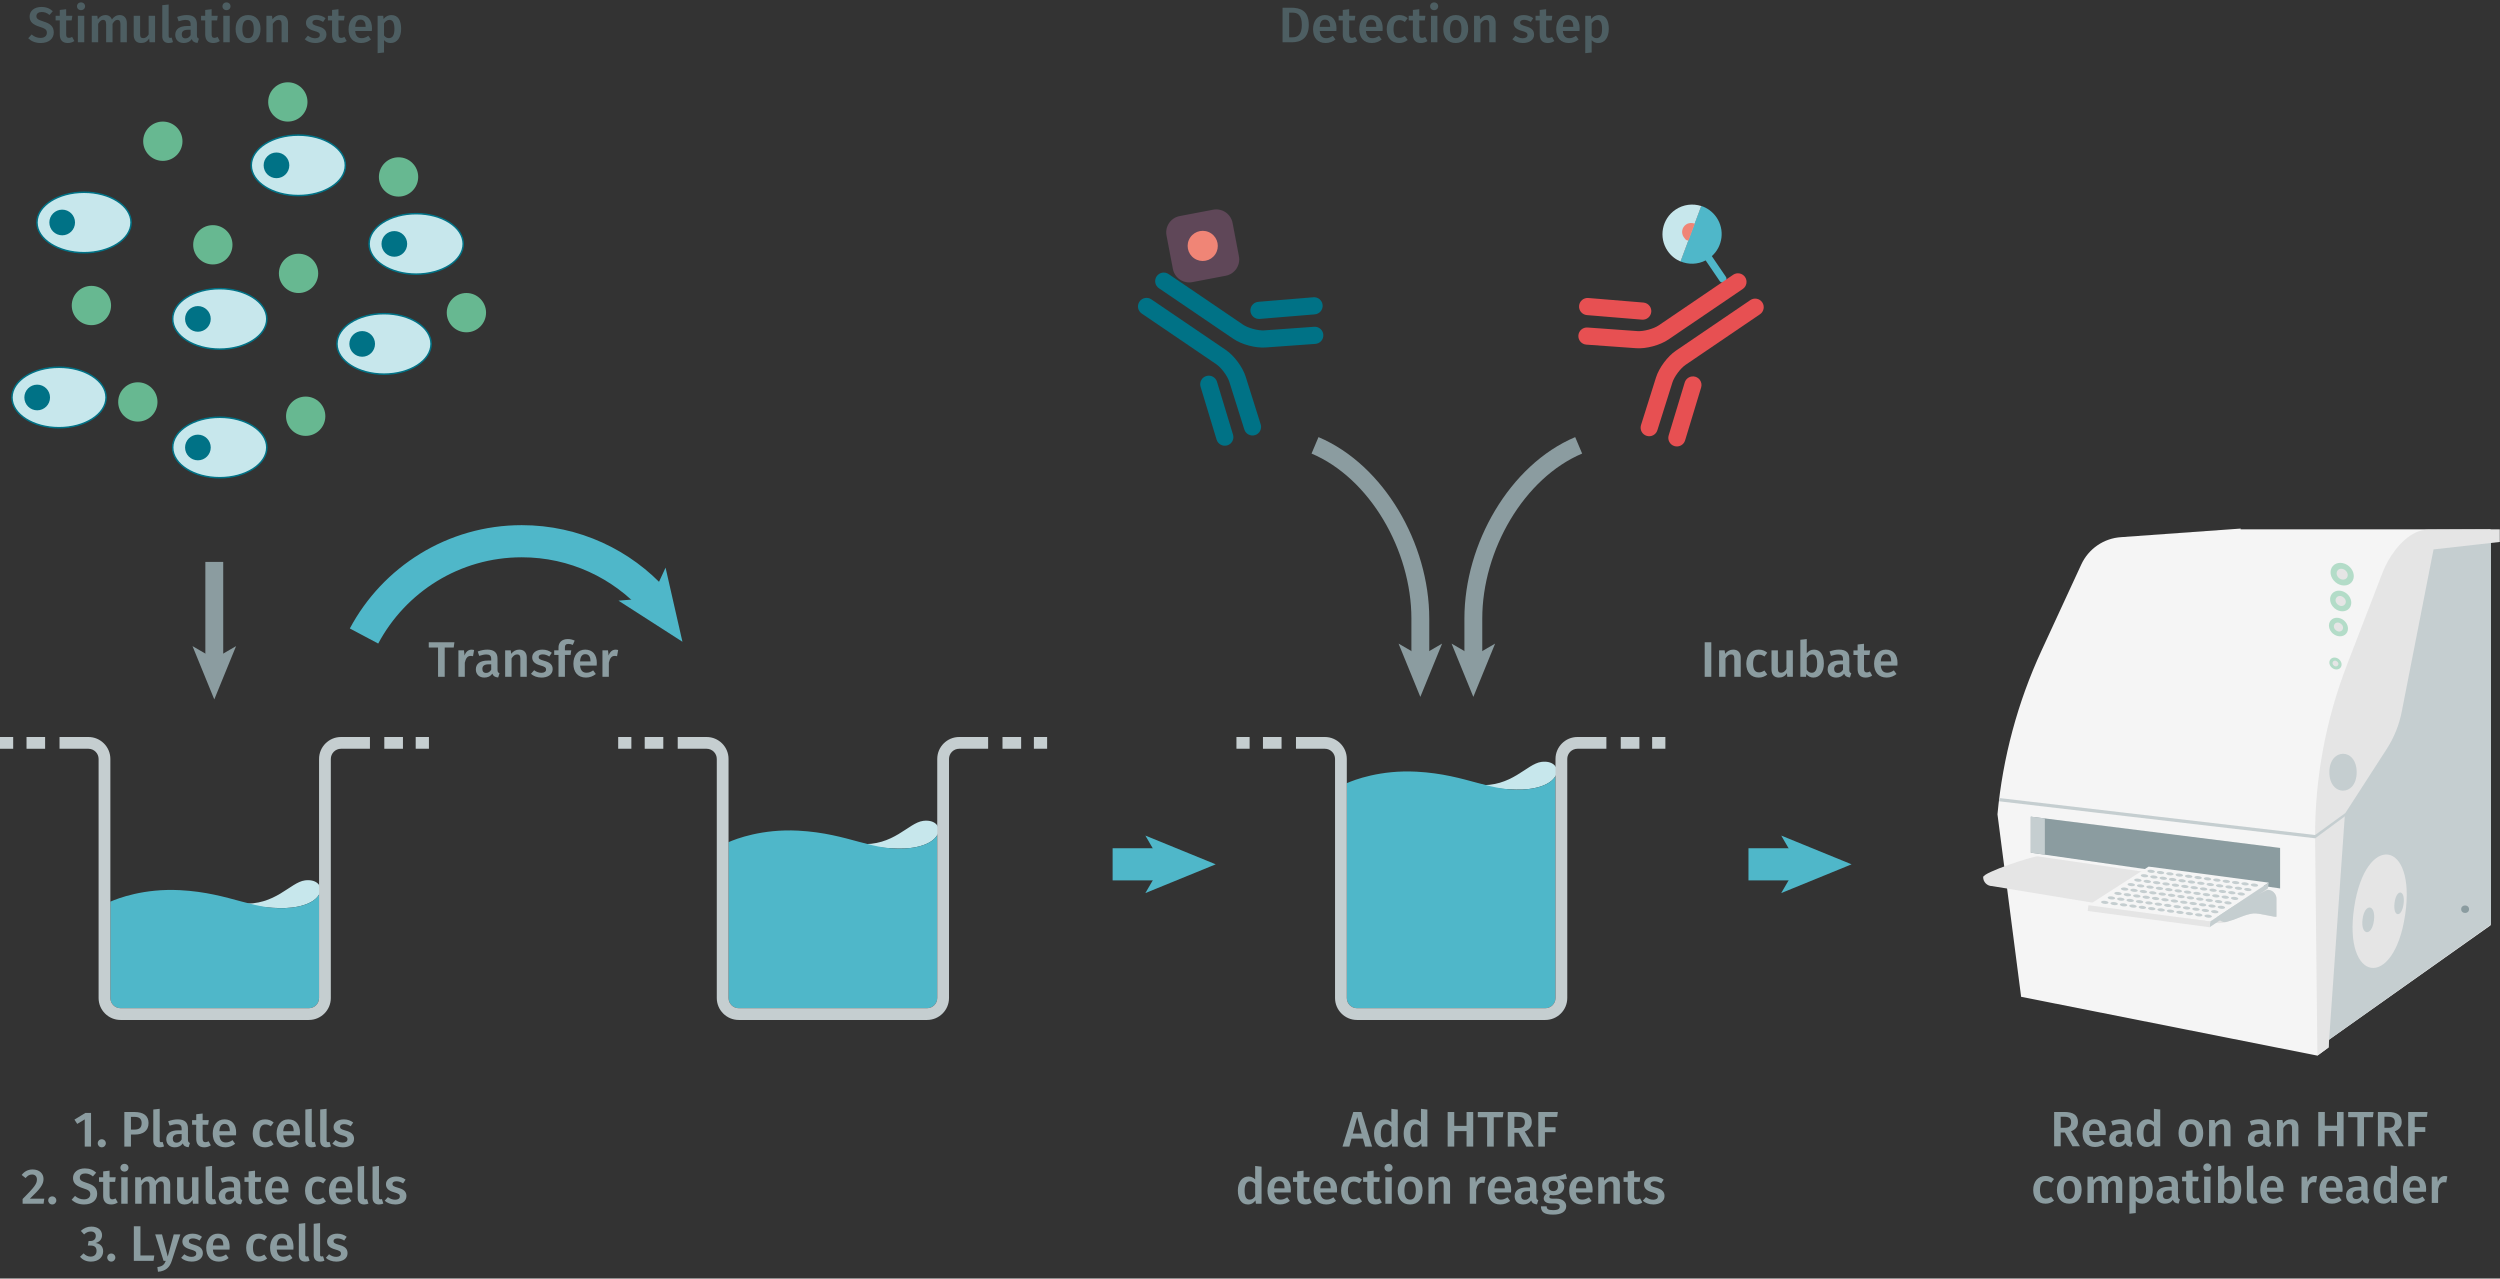 <?xml version="1.0" encoding="UTF-8"?><svg id="Calque_1" xmlns="http://www.w3.org/2000/svg" xmlns:xlink="http://www.w3.org/1999/xlink" viewBox="0 0 700 357.999"><rect x="0" y="0" width="700" height="357.999" fill="#333333" stroke="none"/><defs><symbol id="antibody-blue" viewBox="0 0 51.268 50.266"><g><path d="M21.176,50.266c-1.381,0-2.5-1.119-2.5-2.5V21.527c0-1.771-1-4.649-2.098-6.038L7.539,4.05c-.856-1.083-.672-2.656,.411-3.511,1.084-.856,2.655-.672,3.511,.411l9.039,11.438c1.81,2.291,3.175,6.219,3.175,9.138v26.24c0,1.381-1.119,2.5-2.5,2.5Z" fill="#007286"/><path d="M12.623,22.53c-.729,0-1.452-.317-1.946-.929L.555,9.072c-.867-1.074-.7-2.648,.374-3.516,1.073-.867,2.648-.701,3.516,.374l10.121,12.529c.867,1.074,.7,2.648-.374,3.516-.462,.374-1.018,.555-1.57,.555Z" fill="#007286"/><path d="M30.092,50.266c-1.381,0-2.5-1.119-2.5-2.5V21.527c0-2.919,1.365-6.847,3.175-9.138L39.806,.95c.856-1.083,2.428-1.268,3.511-.411,1.083,.856,1.268,2.428,.411,3.511l-9.039,11.438c-1.098,1.389-2.098,4.268-2.098,6.038v26.24c0,1.381-1.119,2.5-2.5,2.5Z" fill="#007286"/><path d="M38.645,22.53c-.552,0-1.107-.182-1.57-.555-1.074-.868-1.241-2.442-.374-3.516l10.121-12.529c.868-1.074,2.442-1.241,3.516-.374,1.074,.868,1.241,2.442,.374,3.516l-10.121,12.529c-.494,.612-1.217,.929-1.946,.929Z" fill="#007286"/></g></symbol><symbol id="antibody-red" viewBox="0 0 51.268 50.266"><g><path d="M21.176,50.266c-1.381,0-2.5-1.119-2.5-2.5V21.527c0-1.771-1-4.649-2.098-6.038L7.539,4.05c-.856-1.083-.672-2.656,.411-3.511,1.083-.856,2.655-.672,3.511,.411l9.039,11.438c1.81,2.291,3.175,6.219,3.175,9.138v26.24c0,1.381-1.119,2.5-2.5,2.5Z" fill="#e75052"/><path d="M12.623,22.53c-.729,0-1.452-.317-1.946-.929L.555,9.072c-.868-1.074-.7-2.648,.374-3.516,1.074-.868,2.648-.701,3.516,.374l10.122,12.529c.868,1.074,.7,2.648-.374,3.516-.463,.374-1.018,.555-1.57,.555Z" fill="#e75052"/><path d="M30.092,50.266c-1.381,0-2.5-1.119-2.5-2.5V21.527c0-2.919,1.365-6.848,3.175-9.138L39.806,.95c.856-1.083,2.428-1.268,3.511-.411,1.083,.856,1.268,2.428,.411,3.511l-9.039,11.438c-1.098,1.389-2.098,4.267-2.098,6.038v26.24c0,1.381-1.119,2.5-2.5,2.5Z" fill="#e75052"/><path d="M38.645,22.53c-.552,0-1.107-.182-1.57-.555-1.074-.868-1.241-2.442-.374-3.516l10.121-12.529c.868-1.074,2.442-1.241,3.516-.374,1.074,.868,1.241,2.442,.374,3.516l-10.121,12.529c-.494,.612-1.217,.929-1.946,.929Z" fill="#e75052"/></g></symbol><symbol id="cell_2" viewBox="0 0 62.153 40.3"><g><g><ellipse cx="31.077" cy="20.15" rx="30.577" ry="19.65" fill="#c7e7ec"/><path d="M31.076,40.3C13.94,40.3,0,31.261,0,20.15S13.94,0,31.076,0s31.077,9.039,31.077,20.15-13.941,20.15-31.077,20.15ZM31.076,1C14.492,1,1,9.591,1,20.15s13.492,19.15,30.076,19.15,30.077-8.591,30.077-19.15S47.661,1,31.076,1Z" fill="#007286"/></g><circle cx="16.89" cy="20.15" r="8.339" fill="#007286"/></g></symbol><symbol id="consumable-plate-white-well" viewBox="0 0 93.227 38.836"><path d="M91.18,23.955c-7.522,10.425-33.573,16.845-58.187,14.339C8.38,35.789-5.475,25.306,2.047,14.881,9.57,4.456,35.621-1.964,60.234,.542c7.485,.762,13.974,2.262,19.171,4.273,11.892,4.603,17.01,11.886,11.775,19.14Z" fill="#c5ced0"/></symbol><symbol id="equipment-reader-PKI-EnVision" viewBox="0 0 129.39 132"><g><path d="M64.466,.186l.042-.186-29.937,2.149c-4.334,.269-8.171,2.894-9.992,6.836L14.609,30.57c-5.977,12.939-9.706,26.801-11.025,40.993l5.925,45.708,74.203,14.729,2.797-2.051v-1.864l40.567-28.712V.186h-62.609Z" fill="#f5f5f5"/><path d="M86.508,128.085l-.132-52.855c-.036-14.253,2.358-28.407,7.077-41.856l7.873-22.435c1.438-4.097,5.008-7.075,9.296-7.756L127.172,.559V99.186l-40.663,28.898Z" fill="#c5ced0"/><path d="M121.685,95.332c0,1.262-1.968,1.254-1.968,0s1.968-1.261,1.968,0Z" fill="#8b9ca0"/><path d="M105.679,96.794c-2.846,18.948-15.587,16.92-12.758-1.916,2.832-18.855,15.603-17.027,12.758,1.916Z" fill="#e5e5e5"/><path d="M112.797,5.22l-3.699,18.88-4.263,21.757c-.652,3.33-1.933,6.506-3.774,9.357l-10.451,16.192-4.102,58.542-2.797,2.051-.583-54.771c-.041-14.705,2.673-29.309,8.025-43.185l8.928-23.148c1.366-3.542,4.429-8.105,8.246-9.905,1.005-.474,2.107-.706,3.218-.712l17.844-.093V3.356l-16.593,1.864Z" fill="#e5e5e5"/><polygon points="74.369 79.983 74.369 90.129 11.932 81.18 11.932 72.153 74.369 79.983" fill="#8b9ca0"/><polygon points="15.452 81.685 11.932 81.18 11.932 72.153 15.449 72.594 15.452 81.685" fill="#c5ced0"/><path d="M71.22,90.472l-57.61-8.39c-1.231,0-13.61,3.99-13.61,5.22H0c0,1.231,1.007,2.237,2.237,2.237l54.018,8.919c1.877,.284,2.673,.576,4.518,.128,1.639-.398,4.845-1.988,6.91-2.196,1.445-.145,5.774,1.125,5.774,.793v-4.475c0-1.231-1.007-2.237-2.237-2.237Z" fill="#e5e5e5"/><path d="M58.514,96.483c-.873,.466,1.012,2.172,1.997,2.083,.715-.064,.68-.181,1.381-.352,1.639-.398,3.726-1.616,5.792-1.823,1.445-.145,5.774,1.125,5.774,.793v-4.475c0-1.231-1.007-2.237-2.237-2.237l-12.707,6.011Z" fill="#c5ced0"/><polygon points="90.683 72.006 83.154 77.571 3.982 68.304 4.077 67.492 83.134 76.746 90.778 71.195 90.683 72.006" fill="#c5ced0"/><path d="M93.546,61.027c0,6.182-6.842,6.146-6.842,0,0-6.152,6.842-6.181,6.842,0Z" fill="#c5ced0"/><path d="M105.291,94.013c-.481,3.621-2.732,3.3-2.255-.299s2.735-3.32,2.255,.299Z" fill="#c5ced0"/><path d="M97.866,98.183c-.547,4.123-3.39,3.721-2.845-.378s3.393-3.744,2.845,.378Z" fill="#c5ced0"/><ellipse cx="89.916" cy="11.424" rx="2.623" ry="3.106" transform="translate(22.663 72.19) rotate(-49.34)" fill="#b3dcc8"/><ellipse cx="89.916" cy="11.424" rx="1.253" ry="1.483" transform="translate(22.663 72.19) rotate(-49.34)" fill="#e5e5e5"/><ellipse cx="89.543" cy="18.136" rx="2.392" ry="2.832" transform="translate(17.442 74.246) rotate(-49.34)" fill="#b3dcc8"/><ellipse cx="89.543" cy="18.136" rx="1.142" ry="1.352" transform="translate(17.442 74.246) rotate(-49.34)" fill="#e5e5e5"/><ellipse cx="88.983" cy="24.662" rx="2.149" ry="2.544" transform="translate(12.297 76.095) rotate(-49.34)" fill="#b3dcc8"/><ellipse cx="88.983" cy="24.662" rx="1.026" ry="1.215" transform="translate(12.297 76.095) rotate(-49.34)" fill="#e5e5e5"/><ellipse cx="88.238" cy="33.797" rx="1.38" ry="1.634" transform="translate(5.107 78.713) rotate(-49.34)" fill="#b3dcc8"/><ellipse cx="88.238" cy="33.797" rx=".659" ry=".78" transform="translate(5.107 78.713) rotate(-49.34)" fill="#e5e5e5"/><g><polygon points="56.886 98.403 71.514 88.677 41.431 84.661 26.363 94.328 56.886 98.403" fill="#f5f5f5"/><polygon points="56.693 99.85 71.321 90.124 71.514 88.677 56.886 98.403 56.693 99.85" fill="#c5ced0"/><polygon points="26.17 95.775 26.363 94.328 56.886 98.403 56.693 99.85 26.17 95.775" fill="#e5e5e5"/><g><use width="93.227" height="38.836" transform="translate(41.188 85.331) rotate(7.604) scale(.02)" xlink:href="#consumable-plate-white-well"/><use width="93.227" height="38.836" transform="translate(39.531 86.442) rotate(7.604) scale(.02)" xlink:href="#consumable-plate-white-well"/><use width="93.227" height="38.836" transform="translate(37.873 87.553) rotate(7.604) scale(.02)" xlink:href="#consumable-plate-white-well"/><use width="93.227" height="38.836" transform="translate(36.215 88.664) rotate(7.604) scale(.02)" xlink:href="#consumable-plate-white-well"/><use width="93.227" height="38.836" transform="translate(34.558 89.775) rotate(7.604) scale(.02)" xlink:href="#consumable-plate-white-well"/><use width="93.227" height="38.836" transform="translate(32.9 90.885) rotate(7.604) scale(.02)" xlink:href="#consumable-plate-white-well"/><use width="93.227" height="38.836" transform="translate(31.242 91.996) rotate(7.604) scale(.02)" xlink:href="#consumable-plate-white-well"/><use width="93.227" height="38.836" transform="translate(29.585 93.107) rotate(7.604) scale(.02)" xlink:href="#consumable-plate-white-well"/><use width="93.227" height="38.836" transform="translate(43.541 85.645) rotate(7.604) scale(.02)" xlink:href="#consumable-plate-white-well"/><use width="93.227" height="38.836" transform="translate(41.884 86.756) rotate(7.604) scale(.02)" xlink:href="#consumable-plate-white-well"/><use width="93.227" height="38.836" transform="translate(40.226 87.867) rotate(7.604) scale(.02)" xlink:href="#consumable-plate-white-well"/><use width="93.227" height="38.836" transform="translate(38.568 88.978) rotate(7.604) scale(.02)" xlink:href="#consumable-plate-white-well"/><use width="93.227" height="38.836" transform="translate(36.911 90.089) rotate(7.604) scale(.02)" xlink:href="#consumable-plate-white-well"/><use width="93.227" height="38.836" transform="translate(35.253 91.199) rotate(7.604) scale(.02)" xlink:href="#consumable-plate-white-well"/><use width="93.227" height="38.836" transform="translate(33.595 92.31) rotate(7.604) scale(.02)" xlink:href="#consumable-plate-white-well"/><use width="93.227" height="38.836" transform="translate(31.938 93.421) rotate(7.604) scale(.02)" xlink:href="#consumable-plate-white-well"/><use width="93.227" height="38.836" transform="translate(45.894 85.959) rotate(7.604) scale(.02)" xlink:href="#consumable-plate-white-well"/><use width="93.227" height="38.836" transform="translate(44.237 87.07) rotate(7.604) scale(.02)" xlink:href="#consumable-plate-white-well"/><use width="93.227" height="38.836" transform="translate(42.579 88.181) rotate(7.604) scale(.02)" xlink:href="#consumable-plate-white-well"/><use width="93.227" height="38.836" transform="translate(40.921 89.292) rotate(7.604) scale(.02)" xlink:href="#consumable-plate-white-well"/><use width="93.227" height="38.836" transform="translate(39.264 90.403) rotate(7.604) scale(.02)" xlink:href="#consumable-plate-white-well"/><use width="93.227" height="38.836" transform="translate(37.606 91.514) rotate(7.604) scale(.02)" xlink:href="#consumable-plate-white-well"/><use width="93.227" height="38.836" transform="translate(35.949 92.624) rotate(7.604) scale(.02)" xlink:href="#consumable-plate-white-well"/><use width="93.227" height="38.836" transform="translate(34.291 93.735) rotate(7.604) scale(.02)" xlink:href="#consumable-plate-white-well"/><use width="93.227" height="38.836" transform="translate(48.248 86.274) rotate(7.604) scale(.02)" xlink:href="#consumable-plate-white-well"/><use width="93.227" height="38.836" transform="translate(46.59 87.384) rotate(7.604) scale(.02)" xlink:href="#consumable-plate-white-well"/><use width="93.227" height="38.836" transform="translate(44.932 88.495) rotate(7.604) scale(.02)" xlink:href="#consumable-plate-white-well"/><use width="93.227" height="38.836" transform="translate(43.275 89.606) rotate(7.604) scale(.02)" xlink:href="#consumable-plate-white-well"/><use width="93.227" height="38.836" transform="translate(41.617 90.717) rotate(7.604) scale(.02)" xlink:href="#consumable-plate-white-well"/><use width="93.227" height="38.836" transform="translate(39.959 91.828) rotate(7.604) scale(.02)" xlink:href="#consumable-plate-white-well"/><use width="93.227" height="38.836" transform="translate(38.302 92.939) rotate(7.604) scale(.02)" xlink:href="#consumable-plate-white-well"/><use width="93.227" height="38.836" transform="translate(36.644 94.049) rotate(7.604) scale(.02)" xlink:href="#consumable-plate-white-well"/><use width="93.227" height="38.836" transform="translate(50.601 86.588) rotate(7.604) scale(.02)" xlink:href="#consumable-plate-white-well"/><use width="93.227" height="38.836" transform="translate(48.943 87.699) rotate(7.604) scale(.02)" xlink:href="#consumable-plate-white-well"/><use width="93.227" height="38.836" transform="translate(47.285 88.809) rotate(7.604) scale(.02)" xlink:href="#consumable-plate-white-well"/><use width="93.227" height="38.836" transform="translate(45.628 89.92) rotate(7.604) scale(.02)" xlink:href="#consumable-plate-white-well"/><use width="93.227" height="38.836" transform="translate(43.97 91.031) rotate(7.604) scale(.02)" xlink:href="#consumable-plate-white-well"/><use width="93.227" height="38.836" transform="translate(42.312 92.142) rotate(7.604) scale(.02)" xlink:href="#consumable-plate-white-well"/><use width="93.227" height="38.836" transform="translate(40.655 93.253) rotate(7.604) scale(.02)" xlink:href="#consumable-plate-white-well"/><use width="93.227" height="38.836" transform="translate(38.997 94.364) rotate(7.604) scale(.02)" xlink:href="#consumable-plate-white-well"/><use width="93.227" height="38.836" transform="translate(52.954 86.902) rotate(7.604) scale(.02)" xlink:href="#consumable-plate-white-well"/><use width="93.227" height="38.836" transform="translate(51.296 88.013) rotate(7.604) scale(.02)" xlink:href="#consumable-plate-white-well"/><use width="93.227" height="38.836" transform="translate(49.638 89.124) rotate(7.604) scale(.02)" xlink:href="#consumable-plate-white-well"/><use width="93.227" height="38.836" transform="translate(47.981 90.234) rotate(7.604) scale(.02)" xlink:href="#consumable-plate-white-well"/><use width="93.227" height="38.836" transform="translate(46.323 91.345) rotate(7.604) scale(.02)" xlink:href="#consumable-plate-white-well"/><use width="93.227" height="38.836" transform="translate(44.666 92.456) rotate(7.604) scale(.02)" xlink:href="#consumable-plate-white-well"/><use width="93.227" height="38.836" transform="translate(43.008 93.567) rotate(7.604) scale(.02)" xlink:href="#consumable-plate-white-well"/><use width="93.227" height="38.836" transform="translate(41.35 94.678) rotate(7.604) scale(.02)" xlink:href="#consumable-plate-white-well"/><use width="93.227" height="38.836" transform="translate(55.307 87.216) rotate(7.604) scale(.02)" xlink:href="#consumable-plate-white-well"/><use width="93.227" height="38.836" transform="translate(53.649 88.327) rotate(7.604) scale(.02)" xlink:href="#consumable-plate-white-well"/><use width="93.227" height="38.836" transform="translate(51.992 89.438) rotate(7.604) scale(.02)" xlink:href="#consumable-plate-white-well"/><use width="93.227" height="38.836" transform="translate(50.334 90.548) rotate(7.604) scale(.02)" xlink:href="#consumable-plate-white-well"/><use width="93.227" height="38.836" transform="translate(48.676 91.659) rotate(7.604) scale(.02)" xlink:href="#consumable-plate-white-well"/><use width="93.227" height="38.836" transform="translate(47.019 92.77) rotate(7.604) scale(.02)" xlink:href="#consumable-plate-white-well"/><use width="93.227" height="38.836" transform="translate(45.361 93.881) rotate(7.604) scale(.02)" xlink:href="#consumable-plate-white-well"/><use width="93.227" height="38.836" transform="translate(43.703 94.992) rotate(7.604) scale(.02)" xlink:href="#consumable-plate-white-well"/><use width="93.227" height="38.836" transform="translate(57.66 87.53) rotate(7.604) scale(.02)" xlink:href="#consumable-plate-white-well"/><use width="93.227" height="38.836" transform="translate(56.002 88.641) rotate(7.604) scale(.02)" xlink:href="#consumable-plate-white-well"/><use width="93.227" height="38.836" transform="translate(54.345 89.752) rotate(7.604) scale(.02)" xlink:href="#consumable-plate-white-well"/><use width="93.227" height="38.836" transform="translate(52.687 90.863) rotate(7.604) scale(.02)" xlink:href="#consumable-plate-white-well"/><use width="93.227" height="38.836" transform="translate(51.029 91.973) rotate(7.604) scale(.02)" xlink:href="#consumable-plate-white-well"/><use width="93.227" height="38.836" transform="translate(49.372 93.084) rotate(7.604) scale(.02)" xlink:href="#consumable-plate-white-well"/><use width="93.227" height="38.836" transform="translate(47.714 94.195) rotate(7.604) scale(.02)" xlink:href="#consumable-plate-white-well"/><use width="93.227" height="38.836" transform="translate(46.056 95.306) rotate(7.604) scale(.02)" xlink:href="#consumable-plate-white-well"/><use width="93.227" height="38.836" transform="translate(60.013 87.844) rotate(7.604) scale(.02)" xlink:href="#consumable-plate-white-well"/><use width="93.227" height="38.836" transform="translate(58.356 88.955) rotate(7.604) scale(.02)" xlink:href="#consumable-plate-white-well"/><use width="93.227" height="38.836" transform="translate(56.698 90.066) rotate(7.604) scale(.02)" xlink:href="#consumable-plate-white-well"/><use width="93.227" height="38.836" transform="translate(55.04 91.177) rotate(7.604) scale(.02)" xlink:href="#consumable-plate-white-well"/><use width="93.227" height="38.836" transform="translate(53.383 92.288) rotate(7.604) scale(.02)" xlink:href="#consumable-plate-white-well"/><use width="93.227" height="38.836" transform="translate(51.725 93.398) rotate(7.604) scale(.02)" xlink:href="#consumable-plate-white-well"/><use width="93.227" height="38.836" transform="translate(50.067 94.509) rotate(7.604) scale(.02)" xlink:href="#consumable-plate-white-well"/><use width="93.227" height="38.836" transform="translate(48.41 95.62) rotate(7.604) scale(.02)" xlink:href="#consumable-plate-white-well"/><use width="93.227" height="38.836" transform="translate(62.366 88.158) rotate(7.604) scale(.02)" xlink:href="#consumable-plate-white-well"/><use width="93.227" height="38.836" transform="translate(60.709 89.269) rotate(7.604) scale(.02)" xlink:href="#consumable-plate-white-well"/><use width="93.227" height="38.836" transform="translate(59.051 90.38) rotate(7.604) scale(.02)" xlink:href="#consumable-plate-white-well"/><use width="93.227" height="38.836" transform="translate(57.393 91.491) rotate(7.604) scale(.02)" xlink:href="#consumable-plate-white-well"/><use width="93.227" height="38.836" transform="translate(55.736 92.602) rotate(7.604) scale(.02)" xlink:href="#consumable-plate-white-well"/><use width="93.227" height="38.836" transform="translate(54.078 93.713) rotate(7.604) scale(.02)" xlink:href="#consumable-plate-white-well"/><use width="93.227" height="38.836" transform="translate(52.42 94.823) rotate(7.604) scale(.02)" xlink:href="#consumable-plate-white-well"/><use width="93.227" height="38.836" transform="translate(50.763 95.934) rotate(7.604) scale(.02)" xlink:href="#consumable-plate-white-well"/><use width="93.227" height="38.836" transform="translate(64.719 88.473) rotate(7.604) scale(.02)" xlink:href="#consumable-plate-white-well"/><use width="93.227" height="38.836" transform="translate(63.062 89.583) rotate(7.604) scale(.02)" xlink:href="#consumable-plate-white-well"/><use width="93.227" height="38.836" transform="translate(61.404 90.694) rotate(7.604) scale(.02)" xlink:href="#consumable-plate-white-well"/><use width="93.227" height="38.836" transform="translate(59.746 91.805) rotate(7.604) scale(.02)" xlink:href="#consumable-plate-white-well"/><use width="93.227" height="38.836" transform="translate(58.089 92.916) rotate(7.604) scale(.02)" xlink:href="#consumable-plate-white-well"/><use width="93.227" height="38.836" transform="translate(56.431 94.027) rotate(7.604) scale(.02)" xlink:href="#consumable-plate-white-well"/><use width="93.227" height="38.836" transform="translate(54.773 95.137) rotate(7.604) scale(.02)" xlink:href="#consumable-plate-white-well"/><use width="93.227" height="38.836" transform="translate(53.116 96.248) rotate(7.604) scale(.02)" xlink:href="#consumable-plate-white-well"/><use width="93.227" height="38.836" transform="translate(67.073 88.787) rotate(7.604) scale(.02)" xlink:href="#consumable-plate-white-well"/><use width="93.227" height="38.836" transform="translate(65.415 89.897) rotate(7.604) scale(.02)" xlink:href="#consumable-plate-white-well"/><use width="93.227" height="38.836" transform="translate(63.757 91.008) rotate(7.604) scale(.02)" xlink:href="#consumable-plate-white-well"/><use width="93.227" height="38.836" transform="translate(62.1 92.119) rotate(7.604) scale(.02)" xlink:href="#consumable-plate-white-well"/><use width="93.227" height="38.836" transform="translate(60.442 93.23) rotate(7.604) scale(.02)" xlink:href="#consumable-plate-white-well"/><use width="93.227" height="38.836" transform="translate(58.784 94.341) rotate(7.604) scale(.02)" xlink:href="#consumable-plate-white-well"/><use width="93.227" height="38.836" transform="translate(57.127 95.452) rotate(7.604) scale(.02)" xlink:href="#consumable-plate-white-well"/><use width="93.227" height="38.836" transform="translate(55.469 96.562) rotate(7.604) scale(.02)" xlink:href="#consumable-plate-white-well"/></g></g></g></symbol><symbol id="fluorophore-acceptor-d2_3" viewBox="0 0 23.696 23.696"><g><path d="M22.277,15.275l-7.002,7.002c-1.893,1.893-4.961,1.893-6.854,0L1.419,15.275c-1.893-1.893-1.893-4.961,0-6.854L8.421,1.419c1.893-1.893,4.961-1.893,6.854,0l7.002,7.002c1.893,1.893,1.893,4.961,0,6.854Z" fill="#a06590" opacity=".4"/><circle cx="11.848" cy="11.848" r="4.394" fill="#f08576"/></g></symbol><symbol id="fluorophore-donor-cryptate2" viewBox="0 0 17.275 25.512"><g><path d="M1.811,3.307L7.674,7.459l1.988,1.408,6.229,4.412c-1.362,2.107-3.617,3.578-6.229,3.888v7.252c0,.604-.489,1.092-1.092,1.092s-1.092-.489-1.092-1.092v-7.272C3.257,16.581,0,12.974,0,8.599c0-1.994,.676-3.83,1.811-5.292Z" fill="#4fb7c9"/><path d="M1.816,3.343C3.396,1.309,5.865,0,8.64,0c4.769,0,8.635,3.866,8.635,8.635,0,1.725-.506,3.332-1.377,4.68L1.816,3.343Z" fill="#c7e7ec"/><path d="M6.286,6.535c.464-.737,1.285-1.226,2.221-1.226,1.449,0,2.623,1.174,2.623,2.623s-.213,1.183-.568,1.631" fill="#f08576"/></g></symbol><symbol id="protein-green" viewBox="0 0 17.008 17.008"><circle cx="8.504" cy="8.504" r="8.504" fill="#67b891"/></symbol><symbol id="well-b-2--4" viewBox="0 0 258.837 170.757"><g><path d="M184.05,86.52c-8.984,1.152-17.789,15.457-38.572,13.936,7.716,1.852,21.986,3.491,30.699,2.466,22.307-2.624,20.666-18.042,7.873-16.402Z" fill="#c7e7ec"/><path d="M66.595,157.512c0,3.39,2.758,6.148,6.148,6.148h113.645c3.39,0,6.148-2.758,6.148-6.148v-62.44c-1.875,3.399-7.004,6.75-16.359,7.85-22.306,2.624-36.412-8.857-67.575-10.497-21.759-1.145-37.533,4.967-42.007,6.943v58.144Z" fill="#4fb7c9"/><path d="M186.388,170.757H72.744c-7.303,0-13.245-5.942-13.245-13.245V13.245c0-3.39-2.758-6.148-6.148-6.148h-17.424V0h17.424c7.303,0,13.245,5.941,13.245,13.245V157.512c0,3.39,2.758,6.148,6.148,6.148h113.645c3.39,0,6.148-2.758,6.148-6.148V13.245c0-7.303,5.942-13.245,13.245-13.245h17.457V7.097h-17.457c-3.39,0-6.148,2.758-6.148,6.148V157.512c0,7.303-5.941,13.245-13.245,13.245Z" fill="#c5ced0"/><rect x="231.909" width="11.251" height="7.097" fill="#c5ced0"/><rect x="250.852" width="7.985" height="7.097" fill="#c5ced0"/><rect x="16.003" width="11.219" height="7.097" fill="#c5ced0"/><rect width="7.953" height="7.097" fill="#c5ced0"/></g></symbol><symbol id="well-b-3--4" viewBox="0 0 258.837 170.757"><g><path d="M184.05,50.607c-8.984,1.152-17.789,15.457-38.572,13.936,7.716,1.852,21.986,3.491,30.699,2.466,22.307-2.624,20.666-18.042,7.873-16.402Z" fill="#c7e7ec"/><path d="M66.595,157.512c0,3.39,2.758,6.148,6.148,6.148h113.645c3.39,0,6.148-2.758,6.148-6.148V59.158c-1.875,3.399-7.004,6.75-16.359,7.851-22.306,2.624-36.412-8.857-67.575-10.497-21.759-1.145-37.533,4.967-42.007,6.943v94.058Z" fill="#4fb7c9"/><path d="M186.388,170.757H72.744c-7.303,0-13.245-5.942-13.245-13.245V13.245c0-3.39-2.758-6.148-6.148-6.148h-17.424V0h17.424c7.303,0,13.245,5.941,13.245,13.245V157.512c0,3.39,2.758,6.148,6.148,6.148h113.645c3.39,0,6.148-2.758,6.148-6.148V13.245c0-7.303,5.942-13.245,13.245-13.245h17.457V7.097h-17.457c-3.39,0-6.148,2.758-6.148,6.148V157.512c0,7.303-5.941,13.245-13.245,13.245Z" fill="#c5ced0"/><rect x="231.909" width="11.251" height="7.097" fill="#c5ced0"/><rect x="250.852" width="7.985" height="7.097" fill="#c5ced0"/><rect x="16.003" width="11.219" height="7.097" fill="#c5ced0"/><rect width="7.953" height="7.097" fill="#c5ced0"/></g></symbol><symbol id="well-b-4--4" viewBox="0 0 258.837 170.757"><g><path d="M184.05,15.02c-8.984,1.152-17.789,15.457-38.572,13.936,7.716,1.852,21.986,3.491,30.699,2.466,22.307-2.624,20.666-18.042,7.873-16.402Z" fill="#c7e7ec"/><path d="M66.595,157.512c0,3.39,2.758,6.148,6.148,6.148h113.645c3.39,0,6.148-2.758,6.148-6.148V23.572c-1.875,3.399-7.004,6.75-16.359,7.85-22.306,2.624-36.412-8.857-67.575-10.497-21.759-1.145-37.533,4.967-42.007,6.943V157.512Z" fill="#4fb7c9"/><path d="M186.388,170.757H72.744c-7.303,0-13.245-5.942-13.245-13.245V13.245c0-3.39-2.758-6.148-6.148-6.148h-17.424V0h17.424c7.303,0,13.245,5.941,13.245,13.245V157.512c0,3.39,2.758,6.148,6.148,6.148h113.645c3.39,0,6.148-2.758,6.148-6.148V13.245c0-7.303,5.942-13.245,13.245-13.245h17.457V7.097h-17.457c-3.39,0-6.148,2.758-6.148,6.148V157.512c0,7.303-5.941,13.245-13.245,13.245Z" fill="#c5ced0"/><rect x="231.909" width="11.251" height="7.097" fill="#c5ced0"/><rect x="250.852" width="7.985" height="7.097" fill="#c5ced0"/><rect x="16.003" width="11.219" height="7.097" fill="#c5ced0"/><rect width="7.953" height="7.097" fill="#c5ced0"/></g></symbol></defs><use width="62.153" height="40.3" transform="translate(10.133 53.611) scale(.431)" xlink:href="#cell_2"/><use width="62.153" height="40.3" transform="translate(3.133 102.611) scale(.431)" xlink:href="#cell_2"/><use width="62.153" height="40.3" transform="translate(70.133 37.611) scale(.431)" xlink:href="#cell_2"/><use width="62.153" height="40.3" transform="translate(48.133 80.611) scale(.431)" xlink:href="#cell_2"/><use width="62.153" height="40.3" transform="translate(94.133 87.611) scale(.431)" xlink:href="#cell_2"/><use width="62.153" height="40.3" transform="translate(103.133 59.611) scale(.431)" xlink:href="#cell_2"/><use width="62.153" height="40.3" transform="translate(48.133 116.611) scale(.431)" xlink:href="#cell_2"/><use width="17.008" height="17.008" transform="translate(40.091 34.042) scale(.647)" xlink:href="#protein-green"/><use width="17.008" height="17.008" transform="translate(54.091 63.042) scale(.647)" xlink:href="#protein-green"/><use width="17.008" height="17.008" transform="translate(33.091 107.042) scale(.647)" xlink:href="#protein-green"/><use width="17.008" height="17.008" transform="translate(80.091 111.042) scale(.647)" xlink:href="#protein-green"/><use width="17.008" height="17.008" transform="translate(78.091 71.042) scale(.647)" xlink:href="#protein-green"/><use width="17.008" height="17.008" transform="translate(106.091 44.042) scale(.647)" xlink:href="#protein-green"/><use width="17.008" height="17.008" transform="translate(75.091 23.042) scale(.647)" xlink:href="#protein-green"/><use width="17.008" height="17.008" transform="translate(125.091 82.042) scale(.647)" xlink:href="#protein-green"/><use width="17.008" height="17.008" transform="translate(20.091 80.042) scale(.647)" xlink:href="#protein-green"/><use width="17.275" height="25.512" transform="translate(475.989 54.05) rotate(145.796) scale(.961 -.961)" xlink:href="#fluorophore-donor-cryptate2"/><use width="51.268" height="50.266" transform="translate(437.223 87.899) rotate(55.796) scale(.961 -.961)" xlink:href="#antibody-red"/><use width="23.696" height="23.696" transform="translate(333.747 53.038) rotate(34.204) scale(.961)" xlink:href="#fluorophore-acceptor-d2_3"/><use width="51.268" height="50.266" transform="translate(375.252 87.694) rotate(124.204) scale(.961)" xlink:href="#antibody-blue"/><g><path d="M368.203,124.693c17.33,7.33,29.49,28.49,29.49,48.491v11.357" fill="none" stroke="#8b9ca0" stroke-miterlimit="10" stroke-width="5"/><polygon points="397.693 195.131 391.595 180.208 397.693 183.749 403.79 180.208 397.693 195.131" fill="#8b9ca0"/></g><g><path d="M442.025,124.693c-17.33,7.33-29.49,28.49-29.49,48.491v11.357" fill="none" stroke="#8b9ca0" stroke-miterlimit="10" stroke-width="5"/><polygon points="412.535 195.131 406.437 180.208 412.535 183.749 418.632 180.208 412.535 195.131" fill="#8b9ca0"/></g><g><line x1="311.533" y1="242.01" x2="326.423" y2="242.01" fill="none" stroke="#4fb7c9" stroke-miterlimit="10" stroke-width="9"/><polygon points="340.402 242.01 320.703 250.06 325.377 242.01 320.703 233.962 340.402 242.01" fill="#4fb7c9"/></g><g><path d="M381.631,318.801h-3.208l-.603,2.241h-1.919l3.012-9.68h2.283l2.998,9.68h-1.961l-.603-2.241Zm-.364-1.401l-1.247-4.622-1.232,4.622h2.479Z" fill="#8b9ca0"/><path d="M391.376,310.664v10.379h-1.583l-.126-.938c-.448,.673-1.163,1.148-2.115,1.148-1.85,0-2.815-1.555-2.815-3.908,0-2.283,1.148-3.922,2.983-3.922,.784,0,1.4,.336,1.863,.798v-3.754l1.793,.197Zm-1.793,8.277v-3.39c-.393-.476-.812-.784-1.415-.784-.925,0-1.541,.784-1.541,2.563,0,1.905,.547,2.563,1.429,2.563,.658,0,1.106-.322,1.527-.953Z" fill="#8b9ca0"/><path d="M399.664,310.664v10.379h-1.583l-.126-.938c-.448,.673-1.163,1.148-2.115,1.148-1.849,0-2.815-1.555-2.815-3.908,0-2.283,1.148-3.922,2.983-3.922,.784,0,1.4,.336,1.863,.798v-3.754l1.793,.197Zm-1.793,8.277v-3.39c-.393-.476-.812-.784-1.415-.784-.925,0-1.541,.784-1.541,2.563,0,1.905,.547,2.563,1.429,2.563,.658,0,1.106-.322,1.527-.953Z" fill="#8b9ca0"/><path d="M410.639,316.714h-3.446v4.328h-1.849v-9.68h1.849v3.881h3.446v-3.881h1.862v9.68h-1.862v-4.328Z" fill="#8b9ca0"/><path d="M420.776,312.833h-2.521v8.209h-1.863v-8.209h-2.605v-1.471h7.186l-.195,1.471Z" fill="#8b9ca0"/><path d="M425.198,317.163h-1.177v3.88h-1.849v-9.68h2.886c2.535,0,3.838,.925,3.838,2.844,0,1.316-.645,2.102-1.961,2.619l2.535,4.217h-2.129l-2.144-3.88Zm-1.177-1.331h1.148c1.149,0,1.793-.462,1.793-1.625,0-1.051-.602-1.498-1.946-1.498h-.995v3.123Z" fill="#8b9ca0"/><path d="M430.726,311.363h5.477l-.196,1.373h-3.432v2.9h2.983v1.372h-2.983v4.034h-1.849v-9.68Z" fill="#8b9ca0"/><path d="M353.239,326.664v10.379h-1.583l-.126-.938c-.448,.673-1.163,1.148-2.115,1.148-1.85,0-2.815-1.555-2.815-3.908,0-2.283,1.148-3.922,2.983-3.922,.784,0,1.4,.336,1.863,.798v-3.754l1.793,.197Zm-1.793,8.277v-3.39c-.393-.476-.812-.784-1.415-.784-.925,0-1.541,.784-1.541,2.563,0,1.905,.547,2.563,1.429,2.563,.658,0,1.106-.322,1.527-.953Z" fill="#8b9ca0"/><path d="M361.402,333.89h-4.65c.14,1.514,.84,2.004,1.82,2.004,.658,0,1.205-.211,1.85-.658l.742,1.022c-.729,.588-1.625,.994-2.746,.994-2.297,0-3.529-1.526-3.529-3.866,0-2.255,1.19-3.964,3.292-3.964,2.072,0,3.264,1.401,3.264,3.74,0,.237-.028,.532-.042,.728Zm-1.737-1.246c0-1.219-.435-1.947-1.442-1.947-.841,0-1.373,.561-1.471,2.031h2.913v-.084Z" fill="#8b9ca0"/><path d="M367.294,336.693c-.532,.377-1.205,.56-1.863,.56-1.457-.014-2.228-.841-2.228-2.423v-3.908h-1.162v-1.289h1.162v-1.639l1.793-.21v1.849h1.724l-.183,1.289h-1.541v3.865c0,.729,.238,1.023,.784,1.023,.28,0,.561-.084,.883-.267l.631,1.149Z" fill="#8b9ca0"/><path d="M374.337,333.89h-4.65c.14,1.514,.84,2.004,1.82,2.004,.658,0,1.205-.211,1.85-.658l.742,1.022c-.729,.588-1.625,.994-2.746,.994-2.297,0-3.529-1.526-3.529-3.866,0-2.255,1.19-3.964,3.292-3.964,2.072,0,3.264,1.401,3.264,3.74,0,.237-.028,.532-.042,.728Zm-1.737-1.246c0-1.219-.435-1.947-1.442-1.947-.841,0-1.373,.561-1.471,2.031h2.913v-.084Z" fill="#8b9ca0"/><path d="M381.379,330.291l-.799,1.079c-.49-.364-.938-.532-1.499-.532-1.036,0-1.666,.756-1.666,2.535,0,1.793,.658,2.424,1.666,2.424,.561,0,.953-.183,1.499-.533l.799,1.135c-.673,.547-1.443,.854-2.396,.854-2.144,0-3.474-1.485-3.474-3.853s1.33-3.978,3.46-3.978c.966,0,1.709,.267,2.409,.868Z" fill="#8b9ca0"/><path d="M386.922,336.693c-.532,.377-1.205,.56-1.863,.56-1.457-.014-2.228-.841-2.228-2.423v-3.908h-1.162v-1.289h1.162v-1.639l1.793-.21v1.849h1.724l-.183,1.289h-1.541v3.865c0,.729,.238,1.023,.785,1.023,.279,0,.56-.084,.882-.267l.631,1.149Z" fill="#8b9ca0"/><path d="M389.916,326.971c0,.603-.462,1.079-1.135,1.079-.658,0-1.12-.477-1.12-1.079,0-.616,.462-1.093,1.12-1.093,.673,0,1.135,.477,1.135,1.093Zm-.224,10.071h-1.793v-7.41h1.793v7.41Z" fill="#8b9ca0"/><path d="M398.32,333.331c0,2.339-1.303,3.922-3.488,3.922s-3.487-1.485-3.487-3.922c0-2.325,1.303-3.908,3.502-3.908,2.185,0,3.474,1.485,3.474,3.908Zm-5.085,0c0,1.778,.547,2.563,1.597,2.563s1.598-.799,1.598-2.563-.547-2.55-1.583-2.55c-1.051,0-1.611,.799-1.611,2.55Z" fill="#8b9ca0"/><path d="M406.019,331.677v5.365h-1.793v-5.085c0-.925-.35-1.19-.91-1.19-.645,0-1.121,.434-1.555,1.121v5.154h-1.793v-7.41h1.555l.14,.967c.574-.742,1.317-1.177,2.256-1.177,1.33,0,2.101,.841,2.101,2.255Z" fill="#8b9ca0"/><path d="M415.93,329.535l-.309,1.736c-.224-.056-.392-.084-.658-.084-.896,0-1.358,.658-1.639,1.905v3.95h-1.793v-7.41h1.555l.168,1.457c.351-1.064,1.064-1.652,1.933-1.652,.267,0,.505,.027,.743,.098Z" fill="#8b9ca0"/><path d="M423.085,333.89h-4.65c.14,1.514,.84,2.004,1.82,2.004,.658,0,1.205-.211,1.85-.658l.742,1.022c-.729,.588-1.625,.994-2.746,.994-2.297,0-3.529-1.526-3.529-3.866,0-2.255,1.19-3.964,3.292-3.964,2.072,0,3.264,1.401,3.264,3.74,0,.237-.028,.532-.042,.728Zm-1.737-1.246c0-1.219-.435-1.947-1.442-1.947-.841,0-1.373,.561-1.471,2.031h2.913v-.084Z" fill="#8b9ca0"/><path d="M430.729,336.034l-.379,1.19c-.826-.069-1.358-.35-1.639-1.078-.532,.784-1.331,1.106-2.228,1.106-1.471,0-2.381-.938-2.381-2.283,0-1.61,1.205-2.479,3.361-2.479h.939v-.42c0-.967-.435-1.289-1.387-1.289-.505,0-1.219,.141-1.976,.393l-.406-1.219c.91-.35,1.849-.532,2.676-.532,1.989,0,2.857,.911,2.857,2.55v3.109c0,.602,.196,.812,.561,.952Zm-2.325-.994v-1.499h-.743c-1.162,0-1.736,.42-1.736,1.289,0,.714,.364,1.12,1.05,1.12,.617,0,1.093-.321,1.43-.91Z" fill="#8b9ca0"/><path d="M438.78,330.025c-.561,.195-1.261,.252-2.144,.252,.896,.406,1.345,.98,1.345,1.904,0,1.443-1.12,2.494-2.983,2.494-.322,0-.603-.028-.883-.112-.182,.126-.308,.322-.308,.546,0,.267,.153,.52,.896,.52h1.134c1.64,0,2.704,.882,2.704,2.101,0,1.485-1.275,2.367-3.698,2.367-2.634,0-3.376-.841-3.376-2.325h1.611c0,.742,.322,1.064,1.793,1.064,1.442,0,1.862-.393,1.862-.98,0-.547-.434-.883-1.261-.883h-1.12c-1.484,0-2.115-.658-2.115-1.429,0-.519,.322-1.036,.868-1.372-.91-.477-1.303-1.135-1.303-2.088,0-1.61,1.275-2.661,3.068-2.661,1.751,.042,2.563-.351,3.46-.827l.448,1.43Zm-5.169,2.031c0,.896,.49,1.457,1.316,1.457,.854,0,1.316-.533,1.316-1.471s-.448-1.401-1.345-1.401c-.812,0-1.288,.56-1.288,1.415Z" fill="#8b9ca0"/><path d="M445.891,333.89h-4.651c.141,1.514,.841,2.004,1.821,2.004,.658,0,1.205-.211,1.85-.658l.742,1.022c-.729,.588-1.625,.994-2.746,.994-2.297,0-3.529-1.526-3.529-3.866,0-2.255,1.19-3.964,3.292-3.964,2.072,0,3.264,1.401,3.264,3.74,0,.237-.028,.532-.042,.728Zm-1.737-1.246c0-1.219-.435-1.947-1.442-1.947-.841,0-1.373,.561-1.472,2.031h2.914v-.084Z" fill="#8b9ca0"/><path d="M453.562,331.677v5.365h-1.793v-5.085c0-.925-.35-1.19-.91-1.19-.645,0-1.121,.434-1.555,1.121v5.154h-1.793v-7.41h1.555l.14,.967c.574-.742,1.317-1.177,2.256-1.177,1.33,0,2.101,.841,2.101,2.255Z" fill="#8b9ca0"/><path d="M459.848,336.693c-.532,.377-1.205,.56-1.863,.56-1.457-.014-2.228-.841-2.228-2.423v-3.908h-1.162v-1.289h1.162v-1.639l1.793-.21v1.849h1.724l-.183,1.289h-1.541v3.865c0,.729,.238,1.023,.785,1.023,.279,0,.56-.084,.882-.267l.631,1.149Z" fill="#8b9ca0"/><path d="M465.825,330.304l-.7,1.051c-.616-.392-1.204-.602-1.862-.602-.715,0-1.121,.294-1.121,.742,0,.49,.294,.715,1.555,1.064,1.513,.406,2.367,1.022,2.367,2.34,0,1.54-1.429,2.353-3.123,2.353-1.275,0-2.27-.435-2.956-1.05l.896-1.01c.574,.436,1.261,.729,2.018,.729,.798,0,1.316-.336,1.316-.896,0-.615-.294-.812-1.681-1.204-1.527-.421-2.199-1.148-2.199-2.241,0-1.232,1.135-2.157,2.857-2.157,1.064,0,1.933,.336,2.633,.882Z" fill="#8b9ca0"/></g><use width="258.837" height="170.757" transform="translate(346.204 206.36) scale(.464)" xlink:href="#well-b-4--4"/><use width="258.837" height="170.757" transform="translate(173.092 206.36) scale(.464)" xlink:href="#well-b-3--4"/><g><line x1="489.572" y1="242.01" x2="504.461" y2="242.01" fill="none" stroke="#4fb7c9" stroke-miterlimit="10" stroke-width="9"/><polygon points="518.441 242.01 498.741 250.06 503.416 242.01 498.741 233.962 518.441 242.01" fill="#4fb7c9"/></g><g><path d="M479.164,189.511h-1.849v-9.679h1.849v9.679Z" fill="#8b9ca0"/><path d="M487.399,184.147v5.364h-1.793v-5.084c0-.925-.351-1.191-.91-1.191-.645,0-1.121,.435-1.555,1.121v5.154h-1.793v-7.409h1.555l.14,.966c.574-.742,1.316-1.176,2.255-1.176,1.331,0,2.102,.84,2.102,2.255Z" fill="#8b9ca0"/><path d="M494.832,182.76l-.799,1.078c-.49-.364-.938-.532-1.498-.532-1.037,0-1.667,.757-1.667,2.535,0,1.793,.658,2.424,1.667,2.424,.56,0,.952-.182,1.498-.532l.799,1.135c-.672,.546-1.442,.854-2.396,.854-2.143,0-3.474-1.485-3.474-3.853s1.331-3.978,3.46-3.978c.967,0,1.709,.266,2.409,.868Z" fill="#8b9ca0"/><path d="M502,189.511h-1.555l-.098-1.036c-.547,.841-1.247,1.247-2.27,1.247-1.345,0-2.06-.869-2.06-2.298v-5.322h1.793v5.099c0,.868,.28,1.162,.896,1.162s1.121-.406,1.499-1.051v-5.21h1.793v7.409Z" fill="#8b9ca0"/><path d="M510.681,185.8c0,2.311-1.106,3.922-2.928,3.922-.812,0-1.484-.364-1.961-.967l-.112,.756h-1.582v-10.379l1.793-.196v4.006c.476-.658,1.19-1.05,2.045-1.05,1.723,0,2.745,1.428,2.745,3.908Zm-1.877,0c0-1.976-.588-2.564-1.442-2.564-.645,0-1.121,.435-1.471,1.009v3.278c.321,.532,.812,.854,1.372,.854,.911,0,1.541-.715,1.541-2.577Z" fill="#8b9ca0"/><path d="M518.366,188.503l-.378,1.19c-.827-.07-1.359-.351-1.64-1.079-.532,.785-1.33,1.107-2.227,1.107-1.471,0-2.382-.939-2.382-2.283,0-1.611,1.205-2.479,3.362-2.479h.938v-.421c0-.966-.435-1.288-1.387-1.288-.505,0-1.219,.14-1.976,.392l-.406-1.219c.911-.35,1.85-.531,2.676-.531,1.989,0,2.857,.91,2.857,2.549v3.109c0,.603,.196,.812,.561,.953Zm-2.325-.995v-1.499h-.742c-1.163,0-1.737,.421-1.737,1.289,0,.715,.364,1.121,1.051,1.121,.616,0,1.093-.322,1.429-.911Z" fill="#8b9ca0"/><path d="M524.217,189.162c-.532,.378-1.204,.561-1.862,.561-1.457-.015-2.228-.841-2.228-2.424v-3.908h-1.163v-1.288h1.163v-1.64l1.793-.21v1.85h1.723l-.182,1.288h-1.541v3.866c0,.729,.238,1.022,.784,1.022,.28,0,.561-.084,.883-.266l.63,1.148Z" fill="#8b9ca0"/><path d="M531.26,186.36h-4.65c.141,1.513,.841,2.003,1.821,2.003,.658,0,1.205-.21,1.849-.658l.743,1.022c-.729,.589-1.625,.995-2.746,.995-2.297,0-3.529-1.527-3.529-3.866,0-2.255,1.19-3.964,3.291-3.964,2.073,0,3.264,1.4,3.264,3.739,0,.238-.027,.532-.042,.729Zm-1.736-1.247c0-1.218-.435-1.946-1.443-1.946-.84,0-1.372,.56-1.471,2.03h2.914v-.084Z" fill="#8b9ca0"/></g><g><path d="M127.04,181.303h-2.521v8.208h-1.863v-8.208h-2.605v-1.471h7.186l-.196,1.471Z" fill="#8b9ca0"/><path d="M132.751,182.003l-.308,1.737c-.225-.056-.393-.084-.658-.084-.896,0-1.359,.658-1.639,1.905v3.949h-1.793v-7.409h1.555l.168,1.456c.35-1.064,1.064-1.652,1.933-1.652,.267,0,.505,.027,.742,.098Z" fill="#8b9ca0"/><path d="M139.864,188.503l-.378,1.19c-.827-.07-1.359-.351-1.64-1.079-.532,.785-1.33,1.107-2.227,1.107-1.471,0-2.382-.939-2.382-2.283,0-1.611,1.205-2.479,3.362-2.479h.938v-.421c0-.966-.435-1.288-1.387-1.288-.505,0-1.219,.14-1.976,.392l-.406-1.219c.911-.35,1.85-.531,2.676-.531,1.989,0,2.857,.91,2.857,2.549v3.109c0,.603,.196,.812,.561,.953Zm-2.325-.995v-1.499h-.742c-1.163,0-1.737,.421-1.737,1.289,0,.715,.364,1.121,1.051,1.121,.616,0,1.093-.322,1.429-.911Z" fill="#8b9ca0"/><path d="M147.494,184.147v5.364h-1.793v-5.084c0-.925-.351-1.191-.91-1.191-.645,0-1.121,.435-1.555,1.121v5.154h-1.793v-7.409h1.555l.14,.966c.574-.742,1.316-1.176,2.255-1.176,1.331,0,2.102,.84,2.102,2.255Z" fill="#8b9ca0"/><path d="M154.508,182.774l-.7,1.051c-.617-.393-1.205-.603-1.863-.603-.715,0-1.121,.295-1.121,.742,0,.49,.295,.715,1.555,1.064,1.514,.406,2.368,1.023,2.368,2.34,0,1.541-1.429,2.354-3.124,2.354-1.274,0-2.27-.435-2.956-1.051l.896-1.009c.574,.435,1.261,.729,2.018,.729,.798,0,1.316-.336,1.316-.896,0-.616-.294-.812-1.681-1.204-1.527-.421-2.199-1.149-2.199-2.242,0-1.232,1.135-2.156,2.857-2.156,1.064,0,1.934,.336,2.634,.882Z" fill="#8b9ca0"/><path d="M158.174,181.318v.784h1.779l-.196,1.288h-1.583v6.121h-1.793v-6.121h-1.204v-1.288h1.204v-.812c0-1.345,.896-2.354,2.605-2.354,.743,0,1.345,.168,1.919,.435l-.518,1.204c-.448-.21-.869-.28-1.219-.28-.729,0-.995,.322-.995,1.023Z" fill="#8b9ca0"/><path d="M167.066,186.36h-4.65c.141,1.513,.841,2.003,1.821,2.003,.658,0,1.204-.21,1.849-.658l.743,1.022c-.729,.589-1.625,.995-2.746,.995-2.297,0-3.529-1.527-3.529-3.866,0-2.255,1.19-3.964,3.291-3.964,2.073,0,3.264,1.4,3.264,3.739,0,.238-.027,.532-.042,.729Zm-1.736-1.247c0-1.218-.435-1.946-1.443-1.946-.84,0-1.372,.56-1.471,2.03h2.914v-.084Z" fill="#8b9ca0"/><path d="M173.085,182.003l-.309,1.737c-.224-.056-.392-.084-.658-.084-.896,0-1.358,.658-1.639,1.905v3.949h-1.793v-7.409h1.555l.168,1.456c.351-1.064,1.064-1.652,1.934-1.652,.266,0,.504,.027,.742,.098Z" fill="#8b9ca0"/></g><use width="129.39" height="132" transform="translate(555.285 147.999) scale(1.118)" xlink:href="#equipment-reader-PKI-EnVision"/><g><path d="M578.161,317.103h-1.166v3.846h-1.833v-9.595h2.86c2.513,0,3.805,.916,3.805,2.818,0,1.306-.639,2.083-1.944,2.597l2.514,4.18h-2.111l-2.124-3.846Zm-1.166-1.32h1.139c1.138,0,1.777-.457,1.777-1.61,0-1.041-.598-1.485-1.931-1.485h-.985v3.096Z" fill="#8b9ca0"/><path d="M589.577,317.825h-4.609c.139,1.499,.833,1.985,1.805,1.985,.652,0,1.194-.208,1.833-.652l.735,1.014c-.722,.583-1.61,.985-2.721,.985-2.277,0-3.5-1.513-3.5-3.832,0-2.235,1.181-3.93,3.264-3.93,2.055,0,3.235,1.389,3.235,3.708,0,.235-.028,.527-.042,.722Zm-1.722-1.236c0-1.208-.431-1.93-1.431-1.93-.833,0-1.36,.556-1.457,2.013h2.888v-.083Z" fill="#8b9ca0"/><path d="M597.161,319.949l-.374,1.181c-.819-.069-1.348-.347-1.625-1.069-.527,.777-1.319,1.097-2.208,1.097-1.458,0-2.36-.931-2.36-2.263,0-1.598,1.194-2.458,3.333-2.458h.93v-.417c0-.958-.431-1.277-1.375-1.277-.499,0-1.208,.139-1.957,.389l-.403-1.208c.903-.347,1.833-.527,2.652-.527,1.972,0,2.833,.902,2.833,2.527v3.083c0,.597,.194,.805,.555,.943Zm-2.305-.985v-1.486h-.735c-1.153,0-1.723,.417-1.723,1.278,0,.707,.361,1.11,1.042,1.11,.61,0,1.083-.319,1.416-.902Z" fill="#8b9ca0"/><path d="M604.87,310.66v10.289h-1.569l-.125-.931c-.444,.667-1.152,1.139-2.097,1.139-1.832,0-2.791-1.541-2.791-3.874,0-2.264,1.139-3.888,2.958-3.888,.777,0,1.389,.333,1.847,.792v-3.722l1.777,.194Zm-1.777,8.206v-3.36c-.389-.472-.806-.777-1.402-.777-.916,0-1.527,.777-1.527,2.541,0,1.889,.541,2.541,1.416,2.541,.653,0,1.098-.319,1.514-.944Z" fill="#8b9ca0"/><path d="M616.899,317.269c0,2.318-1.291,3.888-3.457,3.888s-3.458-1.472-3.458-3.888c0-2.305,1.292-3.874,3.472-3.874,2.166,0,3.443,1.472,3.443,3.874Zm-5.04,0c0,1.764,.541,2.541,1.583,2.541s1.583-.791,1.583-2.541-.542-2.527-1.569-2.527c-1.041,0-1.597,.792-1.597,2.527Z" fill="#8b9ca0"/><path d="M624.538,315.63v5.318h-1.777v-5.041c0-.916-.348-1.18-.902-1.18-.639,0-1.111,.431-1.542,1.111v5.109h-1.777v-7.346h1.542l.139,.959c.569-.736,1.305-1.167,2.235-1.167,1.319,0,2.083,.833,2.083,2.235Z" fill="#8b9ca0"/><path d="M635.983,319.949l-.374,1.181c-.819-.069-1.348-.347-1.625-1.069-.527,.777-1.319,1.097-2.208,1.097-1.458,0-2.36-.931-2.36-2.263,0-1.598,1.194-2.458,3.332-2.458h.931v-.417c0-.958-.431-1.277-1.374-1.277-.5,0-1.209,.139-1.958,.389l-.403-1.208c.903-.347,1.833-.527,2.652-.527,1.972,0,2.833,.902,2.833,2.527v3.083c0,.597,.194,.805,.555,.943Zm-2.305-.985v-1.486h-.735c-1.153,0-1.723,.417-1.723,1.278,0,.707,.361,1.11,1.042,1.11,.61,0,1.083-.319,1.416-.902Z" fill="#8b9ca0"/><path d="M643.553,315.63v5.318h-1.777v-5.041c0-.916-.348-1.18-.902-1.18-.639,0-1.111,.431-1.542,1.111v5.109h-1.777v-7.346h1.542l.139,.959c.569-.736,1.305-1.167,2.235-1.167,1.319,0,2.083,.833,2.083,2.235Z" fill="#8b9ca0"/><path d="M654.36,316.658h-3.415v4.291h-1.833v-9.595h1.833v3.847h3.415v-3.847h1.847v9.595h-1.847v-4.291Z" fill="#8b9ca0"/><path d="M664.416,312.812h-2.5v8.137h-1.847v-8.137h-2.582v-1.458h7.123l-.194,1.458Z" fill="#8b9ca0"/><path d="M668.806,317.103h-1.166v3.846h-1.833v-9.595h2.86c2.513,0,3.805,.916,3.805,2.818,0,1.306-.639,2.083-1.944,2.597l2.514,4.18h-2.111l-2.124-3.846Zm-1.166-1.32h1.139c1.138,0,1.777-.457,1.777-1.61,0-1.041-.598-1.485-1.931-1.485h-.985v3.096Z" fill="#8b9ca0"/><path d="M674.293,311.354h5.429l-.194,1.36h-3.401v2.875h2.957v1.36h-2.957v3.999h-1.833v-9.595Z" fill="#8b9ca0"/><path d="M575.119,330.13l-.791,1.068c-.486-.36-.931-.527-1.486-.527-1.027,0-1.652,.75-1.652,2.514,0,1.777,.652,2.402,1.652,2.402,.556,0,.944-.181,1.486-.528l.791,1.125c-.666,.542-1.43,.847-2.374,.847-2.125,0-3.444-1.472-3.444-3.818s1.319-3.943,3.43-3.943c.959,0,1.694,.264,2.389,.861Z" fill="#8b9ca0"/><path d="M582.856,333.143c0,2.319-1.291,3.888-3.457,3.888s-3.458-1.472-3.458-3.888c0-2.305,1.292-3.874,3.472-3.874,2.166,0,3.443,1.472,3.443,3.874Zm-5.04,0c0,1.764,.541,2.541,1.583,2.541s1.583-.792,1.583-2.541-.542-2.527-1.569-2.527c-1.041,0-1.597,.792-1.597,2.527Z" fill="#8b9ca0"/><path d="M594.231,331.504v5.318h-1.777v-5.04c0-.917-.361-1.181-.806-1.181-.611,0-.985,.431-1.389,1.11v5.11h-1.777v-5.04c0-.917-.375-1.181-.805-1.181-.625,0-1,.431-1.403,1.11v5.11h-1.777v-7.346h1.542l.139,.958c.527-.735,1.194-1.166,2.124-1.166,.861,0,1.5,.458,1.777,1.236,.556-.764,1.236-1.236,2.208-1.236,1.166,0,1.944,.847,1.944,2.235Z" fill="#8b9ca0"/><path d="M602.759,333.129c0,2.249-1.041,3.901-2.902,3.901-.749,0-1.388-.264-1.847-.805v3.43l-1.777,.194v-10.373h1.556l.097,.903c.584-.764,1.361-1.111,2.152-1.111,1.917,0,2.722,1.514,2.722,3.86Zm-1.86,.014c0-1.86-.5-2.541-1.389-2.541-.625,0-1.152,.431-1.5,1v3.305c.348,.514,.792,.764,1.348,.764,.972,0,1.541-.75,1.541-2.527Z" fill="#8b9ca0"/><path d="M610.385,335.823l-.374,1.181c-.819-.069-1.348-.348-1.625-1.069-.527,.777-1.319,1.097-2.208,1.097-1.458,0-2.36-.93-2.36-2.264,0-1.596,1.194-2.457,3.332-2.457h.931v-.417c0-.958-.431-1.277-1.374-1.277-.5,0-1.209,.14-1.958,.389l-.403-1.208c.903-.347,1.833-.527,2.652-.527,1.972,0,2.833,.902,2.833,2.527v3.082c0,.598,.194,.806,.555,.944Zm-2.305-.985v-1.486h-.735c-1.153,0-1.723,.417-1.723,1.277,0,.709,.361,1.111,1.042,1.111,.61,0,1.083-.319,1.416-.902Z" fill="#8b9ca0"/><path d="M616.192,336.476c-.527,.375-1.194,.555-1.847,.555-1.444-.014-2.208-.833-2.208-2.402v-3.873h-1.152v-1.278h1.152v-1.624l1.777-.209v1.833h1.708l-.181,1.278h-1.527v3.832c0,.722,.236,1.014,.778,1.014,.277,0,.555-.084,.874-.264l.625,1.139Z" fill="#8b9ca0"/><path d="M619.165,326.839c0,.597-.458,1.068-1.125,1.068-.652,0-1.11-.472-1.11-1.068,0-.611,.458-1.083,1.11-1.083,.667,0,1.125,.472,1.125,1.083Zm-.223,9.983h-1.777v-7.346h1.777v7.346Z" fill="#8b9ca0"/><path d="M627.553,333.143c0,2.291-1.097,3.888-2.901,3.888-.806,0-1.473-.361-1.944-.958l-.111,.75h-1.569v-10.289l1.777-.194v3.971c.473-.652,1.181-1.041,2.027-1.041,1.708,0,2.722,1.416,2.722,3.874Zm-1.86,0c0-1.958-.583-2.541-1.431-2.541-.639,0-1.11,.431-1.458,1v3.249c.319,.527,.806,.847,1.361,.847,.902,0,1.527-.708,1.527-2.555Z" fill="#8b9ca0"/><path d="M629.124,335.142v-8.608l1.777-.194v8.748c0,.347,.111,.514,.417,.514,.152,0,.291-.028,.402-.069l.389,1.249c-.306,.139-.735,.25-1.194,.25-1.124,0-1.791-.68-1.791-1.889Z" fill="#8b9ca0"/><path d="M639.345,333.699h-4.609c.139,1.5,.833,1.985,1.805,1.985,.652,0,1.194-.208,1.833-.652l.735,1.014c-.722,.583-1.61,.985-2.721,.985-2.277,0-3.5-1.514-3.5-3.832,0-2.235,1.181-3.93,3.264-3.93,2.055,0,3.235,1.389,3.235,3.707,0,.236-.028,.528-.042,.723Zm-1.722-1.236c0-1.208-.431-1.93-1.431-1.93-.833,0-1.36,.556-1.457,2.014h2.888v-.084Z" fill="#8b9ca0"/><path d="M648.79,329.38l-.306,1.722c-.222-.056-.389-.083-.652-.083-.889,0-1.347,.652-1.625,1.888v3.916h-1.777v-7.346h1.542l.166,1.444c.348-1.055,1.056-1.639,1.916-1.639,.265,0,.5,.028,.736,.098Z" fill="#8b9ca0"/><path d="M655.888,333.699h-4.609c.139,1.5,.833,1.985,1.805,1.985,.652,0,1.194-.208,1.833-.652l.735,1.014c-.722,.583-1.61,.985-2.721,.985-2.277,0-3.5-1.514-3.5-3.832,0-2.235,1.181-3.93,3.264-3.93,2.055,0,3.235,1.389,3.235,3.707,0,.236-.028,.528-.042,.723Zm-1.722-1.236c0-1.208-.431-1.93-1.431-1.93-.833,0-1.36,.556-1.457,2.014h2.888v-.084Z" fill="#8b9ca0"/><path d="M663.471,335.823l-.374,1.181c-.819-.069-1.348-.348-1.625-1.069-.527,.777-1.319,1.097-2.208,1.097-1.458,0-2.36-.93-2.36-2.264,0-1.596,1.194-2.457,3.332-2.457h.931v-.417c0-.958-.431-1.277-1.374-1.277-.5,0-1.209,.14-1.958,.389l-.403-1.208c.903-.347,1.833-.527,2.652-.527,1.972,0,2.833,.902,2.833,2.527v3.082c0,.598,.194,.806,.555,.944Zm-2.305-.985v-1.486h-.735c-1.153,0-1.723,.417-1.723,1.277,0,.709,.361,1.111,1.042,1.111,.61,0,1.083-.319,1.416-.902Z" fill="#8b9ca0"/><path d="M671.18,326.534v10.289h-1.569l-.125-.931c-.444,.667-1.152,1.139-2.097,1.139-1.833,0-2.791-1.541-2.791-3.874,0-2.263,1.139-3.888,2.958-3.888,.777,0,1.389,.333,1.847,.791v-3.721l1.777,.194Zm-1.777,8.206v-3.36c-.389-.472-.806-.777-1.402-.777-.916,0-1.527,.777-1.527,2.541,0,1.889,.541,2.541,1.416,2.541,.653,0,1.098-.319,1.514-.944Z" fill="#8b9ca0"/><path d="M679.278,333.699h-4.61c.14,1.5,.834,1.985,1.806,1.985,.652,0,1.194-.208,1.833-.652l.735,1.014c-.722,.583-1.61,.985-2.721,.985-2.277,0-3.5-1.514-3.5-3.832,0-2.235,1.181-3.93,3.264-3.93,2.055,0,3.235,1.389,3.235,3.707,0,.236-.028,.528-.042,.723Zm-1.722-1.236c0-1.208-.431-1.93-1.431-1.93-.833,0-1.36,.556-1.458,2.014h2.889v-.084Z" fill="#8b9ca0"/><path d="M685.251,329.38l-.306,1.722c-.222-.056-.389-.083-.652-.083-.889,0-1.347,.652-1.625,1.888v3.916h-1.777v-7.346h1.542l.166,1.444c.348-1.055,1.056-1.639,1.916-1.639,.265,0,.5,.028,.736,.098Z" fill="#8b9ca0"/></g><g><path d="M25.493,321.042h-1.765v-7.62l-2.102,1.274-.784-1.205,3.067-1.877h1.583v9.428Z" fill="#8b9ca0"/><path d="M29.636,320.119c0,.615-.504,1.134-1.148,1.134-.631,0-1.121-.519-1.121-1.134,0-.631,.49-1.135,1.121-1.135,.645,0,1.148,.504,1.148,1.135Z" fill="#8b9ca0"/><path d="M41.595,314.445c0,2.228-1.61,3.222-3.796,3.222h-1.135v3.376h-1.849v-9.68h2.857c2.438,0,3.922,.995,3.922,3.082Zm-1.933,0c0-1.219-.742-1.723-2.003-1.723h-.995v3.558h.995c1.232,0,2.003-.42,2.003-1.835Z" fill="#8b9ca0"/><path d="M42.921,319.347v-8.684l1.793-.197v8.825c0,.351,.111,.519,.42,.519,.154,0,.294-.028,.406-.07l.393,1.261c-.309,.14-.743,.252-1.205,.252-1.135,0-1.807-.687-1.807-1.905Z" fill="#8b9ca0"/><path d="M53.187,320.034l-.379,1.19c-.826-.069-1.358-.35-1.639-1.078-.532,.784-1.331,1.106-2.228,1.106-1.471,0-2.381-.938-2.381-2.283,0-1.61,1.205-2.479,3.361-2.479h.939v-.42c0-.967-.435-1.289-1.387-1.289-.505,0-1.219,.141-1.976,.393l-.406-1.219c.91-.35,1.849-.532,2.676-.532,1.989,0,2.857,.911,2.857,2.55v3.109c0,.602,.196,.812,.561,.952Zm-2.325-.994v-1.499h-.743c-1.162,0-1.736,.42-1.736,1.289,0,.714,.364,1.12,1.05,1.12,.617,0,1.093-.321,1.43-.91Z" fill="#8b9ca0"/><path d="M59.037,320.693c-.532,.377-1.205,.56-1.863,.56-1.457-.014-2.228-.841-2.228-2.423v-3.908h-1.162v-1.289h1.162v-1.639l1.793-.21v1.849h1.724l-.183,1.289h-1.541v3.865c0,.729,.238,1.023,.784,1.023,.28,0,.561-.084,.883-.267l.631,1.149Z" fill="#8b9ca0"/><path d="M66.08,317.89h-4.65c.14,1.514,.84,2.004,1.82,2.004,.658,0,1.205-.211,1.85-.658l.742,1.022c-.729,.588-1.625,.994-2.746,.994-2.297,0-3.529-1.526-3.529-3.866,0-2.255,1.19-3.964,3.292-3.964,2.072,0,3.264,1.401,3.264,3.74,0,.237-.028,.532-.042,.728Zm-1.737-1.246c0-1.219-.435-1.947-1.442-1.947-.841,0-1.373,.561-1.471,2.031h2.913v-.084Z" fill="#8b9ca0"/><path d="M76.622,314.291l-.799,1.079c-.49-.364-.938-.532-1.499-.532-1.036,0-1.666,.756-1.666,2.535,0,1.793,.658,2.424,1.666,2.424,.561,0,.953-.183,1.499-.533l.799,1.135c-.673,.547-1.443,.854-2.396,.854-2.144,0-3.474-1.485-3.474-3.853s1.33-3.978,3.46-3.978c.966,0,1.709,.267,2.409,.868Z" fill="#8b9ca0"/><path d="M83.958,317.89h-4.651c.141,1.514,.841,2.004,1.821,2.004,.658,0,1.205-.211,1.85-.658l.742,1.022c-.729,.588-1.625,.994-2.746,.994-2.297,0-3.529-1.526-3.529-3.866,0-2.255,1.19-3.964,3.292-3.964,2.072,0,3.264,1.401,3.264,3.74,0,.237-.028,.532-.042,.728Zm-1.737-1.246c0-1.219-.435-1.947-1.442-1.947-.841,0-1.373,.561-1.472,2.031h2.914v-.084Z" fill="#8b9ca0"/><path d="M85.495,319.347v-8.684l1.793-.197v8.825c0,.351,.111,.519,.42,.519,.154,0,.294-.028,.406-.07l.393,1.261c-.309,.14-.743,.252-1.205,.252-1.135,0-1.807-.687-1.807-1.905Z" fill="#8b9ca0"/><path d="M89.653,319.347v-8.684l1.793-.197v8.825c0,.351,.111,.519,.42,.519,.154,0,.294-.028,.406-.07l.393,1.261c-.309,.14-.743,.252-1.205,.252-1.135,0-1.807-.687-1.807-1.905Z" fill="#8b9ca0"/><path d="M98.895,314.304l-.7,1.051c-.616-.392-1.204-.602-1.862-.602-.715,0-1.121,.294-1.121,.742,0,.49,.294,.715,1.555,1.064,1.513,.406,2.367,1.022,2.367,2.34,0,1.54-1.429,2.353-3.123,2.353-1.275,0-2.27-.435-2.956-1.05l.896-1.01c.574,.436,1.261,.729,2.018,.729,.798,0,1.316-.336,1.316-.896,0-.615-.294-.812-1.681-1.204-1.527-.421-2.199-1.148-2.199-2.241,0-1.232,1.135-2.157,2.857-2.157,1.064,0,1.933,.336,2.633,.882Z" fill="#8b9ca0"/><path d="M12.187,330.095c0,1.596-.91,2.759-3.823,5.533h4.034l-.196,1.414H6.332v-1.316c3.222-3.278,4.006-4.16,4.006-5.491,0-.868-.546-1.373-1.358-1.373-.743,0-1.233,.309-1.821,.995l-1.093-.869c.757-.98,1.751-1.541,3.054-1.541,1.947,0,3.067,1.178,3.067,2.648Z" fill="#8b9ca0"/><path d="M15.769,336.119c0,.615-.504,1.134-1.148,1.134-.631,0-1.121-.519-1.121-1.134,0-.631,.49-1.135,1.121-1.135,.645,0,1.148,.504,1.148,1.135Z" fill="#8b9ca0"/><path d="M26.93,328.343l-.911,1.051c-.7-.574-1.372-.826-2.171-.826-.868,0-1.499,.393-1.499,1.148,0,.701,.378,1.009,1.989,1.514,1.695,.531,2.871,1.232,2.871,3.053,0,1.737-1.358,2.97-3.67,2.97-1.54,0-2.689-.546-3.487-1.331l.952-1.064c.715,.603,1.485,.967,2.493,.967,1.037,0,1.779-.504,1.779-1.443,0-.812-.406-1.176-1.919-1.639-2.031-.63-2.914-1.442-2.914-2.913,0-1.61,1.387-2.675,3.292-2.675,1.415,0,2.354,.42,3.194,1.189Z" fill="#8b9ca0"/><path d="M32.977,336.693c-.532,.377-1.205,.56-1.863,.56-1.457-.014-2.228-.841-2.228-2.423v-3.908h-1.162v-1.289h1.162v-1.639l1.793-.21v1.849h1.724l-.183,1.289h-1.541v3.865c0,.729,.238,1.023,.784,1.023,.28,0,.561-.084,.883-.267l.631,1.149Z" fill="#8b9ca0"/><path d="M35.971,326.971c0,.603-.462,1.079-1.135,1.079-.658,0-1.12-.477-1.12-1.079,0-.616,.462-1.093,1.12-1.093,.673,0,1.135,.477,1.135,1.093Zm-.224,10.071h-1.793v-7.41h1.793v7.41Z" fill="#8b9ca0"/><path d="M47.665,331.677v5.365h-1.793v-5.085c0-.925-.364-1.19-.812-1.19-.616,0-.995,.434-1.401,1.121v5.154h-1.793v-5.085c0-.925-.378-1.19-.812-1.19-.63,0-1.008,.434-1.414,1.121v5.154h-1.793v-7.41h1.555l.14,.967c.532-.742,1.205-1.177,2.144-1.177,.868,0,1.513,.462,1.793,1.247,.561-.771,1.247-1.247,2.228-1.247,1.177,0,1.961,.854,1.961,2.255Z" fill="#8b9ca0"/><path d="M55.573,337.042h-1.555l-.098-1.037c-.546,.841-1.247,1.247-2.27,1.247-1.345,0-2.059-.868-2.059-2.297v-5.323h1.793v5.1c0,.867,.28,1.162,.896,1.162s1.12-.406,1.498-1.051v-5.211h1.793v7.41Z" fill="#8b9ca0"/><path d="M57.586,335.347v-8.684l1.793-.197v8.825c0,.351,.111,.519,.42,.519,.154,0,.294-.028,.406-.07l.393,1.261c-.309,.14-.743,.252-1.205,.252-1.135,0-1.807-.687-1.807-1.905Z" fill="#8b9ca0"/><path d="M67.852,336.034l-.379,1.19c-.826-.069-1.358-.35-1.639-1.078-.532,.784-1.331,1.106-2.228,1.106-1.471,0-2.381-.938-2.381-2.283,0-1.61,1.205-2.479,3.362-2.479h.938v-.42c0-.967-.435-1.289-1.388-1.289-.504,0-1.218,.141-1.975,.393l-.406-1.219c.91-.35,1.849-.532,2.676-.532,1.989,0,2.857,.911,2.857,2.55v3.109c0,.602,.196,.812,.561,.952Zm-2.325-.994v-1.499h-.743c-1.162,0-1.736,.42-1.736,1.289,0,.714,.364,1.12,1.05,1.12,.617,0,1.093-.321,1.43-.91Z" fill="#8b9ca0"/><path d="M73.702,336.693c-.532,.377-1.205,.56-1.863,.56-1.457-.014-2.228-.841-2.228-2.423v-3.908h-1.162v-1.289h1.162v-1.639l1.793-.21v1.849h1.724l-.183,1.289h-1.541v3.865c0,.729,.238,1.023,.785,1.023,.279,0,.56-.084,.882-.267l.631,1.149Z" fill="#8b9ca0"/><path d="M80.745,333.89h-4.651c.141,1.514,.841,2.004,1.821,2.004,.658,0,1.205-.211,1.85-.658l.742,1.022c-.729,.588-1.625,.994-2.746,.994-2.297,0-3.529-1.526-3.529-3.866,0-2.255,1.19-3.964,3.292-3.964,2.072,0,3.264,1.401,3.264,3.74,0,.237-.028,.532-.042,.728Zm-1.737-1.246c0-1.219-.435-1.947-1.442-1.947-.841,0-1.373,.561-1.472,2.031h2.914v-.084Z" fill="#8b9ca0"/><path d="M91.286,330.291l-.799,1.079c-.49-.364-.938-.532-1.499-.532-1.036,0-1.666,.756-1.666,2.535,0,1.793,.658,2.424,1.666,2.424,.561,0,.953-.183,1.499-.533l.799,1.135c-.673,.547-1.443,.854-2.396,.854-2.144,0-3.474-1.485-3.474-3.853s1.33-3.978,3.46-3.978c.966,0,1.709,.267,2.409,.868Z" fill="#8b9ca0"/><path d="M98.623,333.89h-4.65c.14,1.514,.84,2.004,1.82,2.004,.658,0,1.205-.211,1.85-.658l.742,1.022c-.729,.588-1.625,.994-2.746,.994-2.297,0-3.529-1.526-3.529-3.866,0-2.255,1.19-3.964,3.292-3.964,2.072,0,3.264,1.401,3.264,3.74,0,.237-.028,.532-.042,.728Zm-1.737-1.246c0-1.219-.435-1.947-1.442-1.947-.841,0-1.373,.561-1.471,2.031h2.913v-.084Z" fill="#8b9ca0"/><path d="M100.159,335.347v-8.684l1.793-.197v8.825c0,.351,.111,.519,.42,.519,.154,0,.294-.028,.406-.07l.393,1.261c-.309,.14-.743,.252-1.205,.252-1.135,0-1.807-.687-1.807-1.905Z" fill="#8b9ca0"/><path d="M104.318,335.347v-8.684l1.793-.197v8.825c0,.351,.111,.519,.42,.519,.154,0,.294-.028,.406-.07l.393,1.261c-.309,.14-.743,.252-1.205,.252-1.135,0-1.807-.687-1.807-1.905Z" fill="#8b9ca0"/><path d="M113.561,330.304l-.701,1.051c-.616-.392-1.204-.602-1.862-.602-.715,0-1.121,.294-1.121,.742,0,.49,.294,.715,1.555,1.064,1.513,.406,2.367,1.022,2.367,2.34,0,1.54-1.429,2.353-3.123,2.353-1.275,0-2.27-.435-2.956-1.05l.896-1.01c.574,.436,1.261,.729,2.018,.729,.798,0,1.316-.336,1.316-.896,0-.615-.294-.812-1.681-1.204-1.527-.421-2.199-1.148-2.199-2.241,0-1.232,1.135-2.157,2.857-2.157,1.064,0,1.933,.336,2.634,.882Z" fill="#8b9ca0"/><path d="M28.573,345.843c0,1.176-.729,1.918-1.835,2.213,1.177,.111,2.144,.84,2.144,2.297,0,1.611-1.261,2.899-3.418,2.899-1.289,0-2.325-.476-3.054-1.358l.994-.953c.631,.631,1.219,.911,1.961,.911,1.009,0,1.667-.603,1.667-1.583,0-1.121-.63-1.513-1.694-1.513h-.743l.21-1.274h.505c.883,0,1.513-.505,1.513-1.43,0-.77-.546-1.232-1.387-1.232-.729,0-1.303,.267-1.891,.826l-.911-.994c.841-.799,1.821-1.205,2.956-1.205,1.947,0,2.983,1.094,2.983,2.396Z" fill="#8b9ca0"/><path d="M32.295,352.119c0,.615-.504,1.134-1.148,1.134-.631,0-1.121-.519-1.121-1.134,0-.631,.49-1.135,1.121-1.135,.645,0,1.148,.504,1.148,1.135Z" fill="#8b9ca0"/><path d="M39.323,351.53h3.88l-.21,1.513h-5.519v-9.68h1.849v8.167Z" fill="#8b9ca0"/><path d="M48.088,353.07c-.56,1.738-1.652,2.858-3.852,3.026l-.183-1.303c1.472-.224,1.947-.7,2.368-1.751h-.617l-2.353-7.41h1.904l1.611,6.22,1.681-6.22h1.85l-2.41,7.438Z" fill="#8b9ca0"/><path d="M56.559,346.304l-.7,1.051c-.616-.392-1.204-.602-1.862-.602-.715,0-1.121,.294-1.121,.742,0,.49,.294,.715,1.555,1.064,1.513,.406,2.367,1.022,2.367,2.34,0,1.54-1.429,2.353-3.123,2.353-1.275,0-2.27-.435-2.956-1.05l.896-1.01c.574,.436,1.261,.729,2.018,.729,.798,0,1.316-.336,1.316-.896,0-.615-.294-.812-1.681-1.204-1.527-.421-2.199-1.148-2.199-2.241,0-1.232,1.135-2.157,2.857-2.157,1.064,0,1.933,.336,2.633,.882Z" fill="#8b9ca0"/><path d="M64.26,349.89h-4.65c.14,1.514,.84,2.004,1.82,2.004,.658,0,1.205-.211,1.85-.658l.742,1.022c-.729,.588-1.625,.994-2.746,.994-2.297,0-3.529-1.526-3.529-3.866,0-2.255,1.19-3.964,3.292-3.964,2.072,0,3.264,1.401,3.264,3.74,0,.237-.028,.532-.042,.728Zm-1.737-1.246c0-1.219-.435-1.947-1.442-1.947-.841,0-1.373,.561-1.471,2.031h2.913v-.084Z" fill="#8b9ca0"/><path d="M74.801,346.291l-.799,1.079c-.49-.364-.938-.532-1.499-.532-1.036,0-1.666,.756-1.666,2.535,0,1.793,.658,2.424,1.666,2.424,.561,0,.953-.183,1.499-.533l.799,1.135c-.673,.547-1.443,.854-2.396,.854-2.144,0-3.474-1.485-3.474-3.853s1.33-3.978,3.46-3.978c.966,0,1.709,.267,2.409,.868Z" fill="#8b9ca0"/><path d="M82.138,349.89h-4.651c.141,1.514,.841,2.004,1.821,2.004,.658,0,1.205-.211,1.85-.658l.742,1.022c-.729,.588-1.625,.994-2.746,.994-2.297,0-3.529-1.526-3.529-3.866,0-2.255,1.19-3.964,3.292-3.964,2.072,0,3.264,1.401,3.264,3.74,0,.237-.028,.532-.042,.728Zm-1.737-1.246c0-1.219-.435-1.947-1.442-1.947-.841,0-1.373,.561-1.472,2.031h2.914v-.084Z" fill="#8b9ca0"/><path d="M83.674,351.347v-8.684l1.793-.197v8.825c0,.351,.111,.519,.42,.519,.154,0,.294-.028,.406-.07l.393,1.261c-.309,.14-.743,.252-1.205,.252-1.135,0-1.807-.687-1.807-1.905Z" fill="#8b9ca0"/><path d="M87.832,351.347v-8.684l1.793-.197v8.825c0,.351,.111,.519,.42,.519,.154,0,.294-.028,.406-.07l.393,1.261c-.309,.14-.743,.252-1.205,.252-1.135,0-1.807-.687-1.807-1.905Z" fill="#8b9ca0"/><path d="M97.074,346.304l-.7,1.051c-.616-.392-1.204-.602-1.862-.602-.715,0-1.121,.294-1.121,.742,0,.49,.294,.715,1.555,1.064,1.513,.406,2.367,1.022,2.367,2.34,0,1.54-1.429,2.353-3.123,2.353-1.275,0-2.27-.435-2.956-1.05l.896-1.01c.574,.436,1.261,.729,2.018,.729,.798,0,1.316-.336,1.316-.896,0-.615-.294-.812-1.681-1.204-1.527-.421-2.199-1.148-2.199-2.241,0-1.232,1.135-2.157,2.857-2.157,1.064,0,1.933,.336,2.633,.882Z" fill="#8b9ca0"/></g><use width="258.837" height="170.757" transform="translate(0 206.36) scale(.464)" xlink:href="#well-b-2--4"/><g><line x1="60" y1="157.336" x2="60" y2="185.247" fill="none" stroke="#8b9ca0" stroke-miterlimit="10" stroke-width="5"/><polygon points="60 195.837 53.902 180.914 60 184.455 66.097 180.914 60 195.837" fill="#8b9ca0"/></g><g><path d="M101.927,178.084c8.405-15.791,25.03-26.542,44.167-26.542,14.757,0,28.021,6.393,37.173,16.56" fill="none" stroke="#4fb7c9" stroke-miterlimit="10" stroke-width="9"/><polygon points="191.08 179.692 173.177 168.187 182.452 167.391 186.356 158.943 191.08 179.692" fill="#4fb7c9"/></g><g><path d="M14.777,3.138l-.91,1.051c-.7-.574-1.373-.827-2.171-.827-.869,0-1.499,.392-1.499,1.149,0,.7,.378,1.008,1.989,1.513,1.694,.532,2.871,1.232,2.871,3.054,0,1.737-1.358,2.97-3.67,2.97-1.541,0-2.689-.547-3.487-1.331l.952-1.064c.715,.603,1.484,.966,2.493,.966,1.037,0,1.779-.504,1.779-1.443,0-.812-.406-1.177-1.919-1.639-2.031-.63-2.914-1.443-2.914-2.914,0-1.611,1.387-2.675,3.292-2.675,1.415,0,2.354,.42,3.193,1.19Z" fill="#4d5e62"/><path d="M20.823,11.487c-.532,.378-1.204,.561-1.862,.561-1.457-.015-2.228-.841-2.228-2.424v-3.908h-1.163v-1.288h1.163v-1.639l1.793-.21v1.85h1.723l-.182,1.288h-1.541v3.866c0,.729,.238,1.022,.784,1.022,.28,0,.561-.084,.883-.266l.63,1.148Z" fill="#4d5e62"/><path d="M23.819,1.765c0,.603-.462,1.079-1.135,1.079-.658,0-1.12-.477-1.12-1.079,0-.616,.462-1.092,1.12-1.092,.673,0,1.135,.476,1.135,1.092Zm-.224,10.072h-1.793V4.427h1.793v7.41Z" fill="#4d5e62"/><path d="M35.513,6.472v5.365h-1.793V6.752c0-.925-.364-1.191-.812-1.191-.616,0-.994,.434-1.4,1.121v5.155h-1.793V6.752c0-.925-.379-1.191-.812-1.191-.631,0-1.009,.434-1.415,1.121v5.155h-1.793V4.427h1.555l.141,.966c.532-.743,1.204-1.177,2.143-1.177,.869,0,1.513,.462,1.793,1.247,.561-.771,1.247-1.247,2.228-1.247,1.177,0,1.961,.854,1.961,2.255Z" fill="#4d5e62"/><path d="M43.42,11.837h-1.555l-.098-1.037c-.547,.841-1.247,1.247-2.27,1.247-1.345,0-2.06-.869-2.06-2.298V4.427h1.793v5.099c0,.868,.28,1.162,.896,1.162s1.121-.406,1.499-1.05V4.427h1.793v7.41Z" fill="#4d5e62"/><path d="M45.433,10.142V1.458l1.793-.196V10.086c0,.35,.112,.518,.421,.518,.154,0,.294-.028,.406-.07l.392,1.261c-.308,.14-.742,.252-1.204,.252-1.135,0-1.808-.687-1.808-1.905Z" fill="#4d5e62"/><path d="M55.698,10.829l-.378,1.19c-.826-.07-1.358-.35-1.639-1.079-.532,.785-1.331,1.107-2.228,1.107-1.471,0-2.381-.939-2.381-2.284,0-1.611,1.204-2.479,3.361-2.479h.938v-.42c0-.966-.434-1.289-1.387-1.289-.504,0-1.219,.14-1.975,.392l-.406-1.219c.91-.35,1.849-.532,2.675-.532,1.989,0,2.858,.911,2.858,2.549v3.11c0,.602,.195,.812,.56,.953Zm-2.325-.995v-1.499h-.742c-1.162,0-1.737,.42-1.737,1.289,0,.715,.364,1.121,1.051,1.121,.616,0,1.093-.322,1.429-.911Z" fill="#4d5e62"/><path d="M61.55,11.487c-.532,.378-1.205,.561-1.863,.561-1.457-.015-2.227-.841-2.227-2.424v-3.908h-1.163v-1.288h1.163v-1.639l1.793-.21v1.85h1.723l-.183,1.288h-1.54v3.866c0,.729,.237,1.022,.784,1.022,.28,0,.561-.084,.882-.266l.631,1.148Z" fill="#4d5e62"/><path d="M64.545,1.765c0,.603-.463,1.079-1.135,1.079-.658,0-1.121-.477-1.121-1.079,0-.616,.463-1.092,1.121-1.092,.672,0,1.135,.476,1.135,1.092Zm-.225,10.072h-1.793V4.427h1.793v7.41Z" fill="#4d5e62"/><path d="M72.947,8.125c0,2.339-1.303,3.922-3.487,3.922s-3.488-1.485-3.488-3.922c0-2.326,1.303-3.908,3.502-3.908,2.186,0,3.474,1.485,3.474,3.908Zm-5.085,0c0,1.779,.547,2.563,1.598,2.563s1.597-.798,1.597-2.563-.547-2.549-1.583-2.549c-1.051,0-1.611,.798-1.611,2.549Z" fill="#4d5e62"/><path d="M80.647,6.472v5.365h-1.793V6.752c0-.925-.351-1.191-.91-1.191-.645,0-1.121,.434-1.555,1.121v5.155h-1.793V4.427h1.555l.14,.966c.574-.743,1.316-1.177,2.255-1.177,1.331,0,2.102,.84,2.102,2.255Z" fill="#4d5e62"/><path d="M91.16,5.099l-.7,1.051c-.617-.393-1.205-.603-1.863-.603-.715,0-1.121,.294-1.121,.743,0,.49,.295,.714,1.556,1.064,1.513,.406,2.367,1.022,2.367,2.339,0,1.541-1.429,2.354-3.124,2.354-1.274,0-2.27-.435-2.956-1.051l.896-1.009c.575,.435,1.261,.729,2.018,.729,.799,0,1.316-.336,1.316-.896,0-.616-.294-.812-1.681-1.205-1.526-.42-2.199-1.149-2.199-2.241,0-1.233,1.135-2.157,2.857-2.157,1.064,0,1.934,.336,2.634,.882Z" fill="#4d5e62"/><path d="M97.068,11.487c-.532,.378-1.205,.561-1.863,.561-1.457-.015-2.227-.841-2.227-2.424v-3.908h-1.163v-1.288h1.163v-1.639l1.793-.21v1.85h1.723l-.183,1.288h-1.54v3.866c0,.729,.237,1.022,.784,1.022,.28,0,.561-.084,.882-.266l.631,1.148Z" fill="#4d5e62"/><path d="M104.111,8.685h-4.65c.14,1.513,.84,2.003,1.82,2.003,.659,0,1.205-.21,1.85-.658l.742,1.022c-.729,.589-1.625,.995-2.745,.995-2.298,0-3.53-1.527-3.53-3.866,0-2.255,1.19-3.964,3.292-3.964,2.073,0,3.264,1.401,3.264,3.74,0,.238-.028,.532-.042,.729Zm-1.737-1.247c0-1.218-.434-1.947-1.442-1.947-.841,0-1.373,.56-1.471,2.031h2.913v-.084Z" fill="#4d5e62"/><path d="M112.315,8.111c0,2.27-1.051,3.937-2.928,3.937-.756,0-1.4-.267-1.862-.812v3.459l-1.793,.196V4.427h1.568l.098,.91c.589-.771,1.373-1.121,2.172-1.121,1.933,0,2.745,1.527,2.745,3.894Zm-1.877,.014c0-1.877-.504-2.563-1.4-2.563-.631,0-1.163,.434-1.513,1.008v3.334c.35,.519,.798,.771,1.358,.771,.98,0,1.555-.756,1.555-2.549Z" fill="#4d5e62"/></g><g><path d="M366.459,6.948c0,3.922-2.396,4.889-4.707,4.889h-2.633V2.158h2.381c2.55,0,4.959,.784,4.959,4.791Zm-5.491-3.404v6.906h.91c1.443,0,2.634-.644,2.634-3.502,0-2.914-1.261-3.404-2.689-3.404h-.854Z" fill="#4d5e62"/><path d="M374.172,8.685h-4.65c.14,1.513,.84,2.003,1.82,2.003,.659,0,1.205-.21,1.85-.658l.742,1.022c-.729,.589-1.625,.995-2.745,.995-2.298,0-3.53-1.527-3.53-3.866,0-2.255,1.19-3.964,3.292-3.964,2.073,0,3.264,1.401,3.264,3.74,0,.238-.028,.532-.042,.729Zm-1.737-1.247c0-1.218-.434-1.947-1.442-1.947-.841,0-1.373,.56-1.471,2.031h2.913v-.084Z" fill="#4d5e62"/><path d="M380.065,11.487c-.532,.378-1.204,.561-1.862,.561-1.457-.015-2.228-.841-2.228-2.424v-3.908h-1.163v-1.288h1.163v-1.639l1.793-.21v1.85h1.723l-.182,1.288h-1.541v3.866c0,.729,.238,1.022,.784,1.022,.28,0,.561-.084,.883-.266l.63,1.148Z" fill="#4d5e62"/><path d="M387.108,8.685h-4.65c.141,1.513,.841,2.003,1.821,2.003,.658,0,1.205-.21,1.849-.658l.743,1.022c-.729,.589-1.625,.995-2.746,.995-2.297,0-3.529-1.527-3.529-3.866,0-2.255,1.19-3.964,3.291-3.964,2.073,0,3.264,1.401,3.264,3.74,0,.238-.027,.532-.042,.729Zm-1.736-1.247c0-1.218-.435-1.947-1.443-1.947-.84,0-1.372,.56-1.471,2.031h2.914v-.084Z" fill="#4d5e62"/><path d="M394.15,5.085l-.799,1.078c-.49-.364-.938-.532-1.498-.532-1.037,0-1.667,.757-1.667,2.536,0,1.793,.658,2.423,1.667,2.423,.56,0,.952-.182,1.498-.532l.799,1.135c-.672,.546-1.442,.854-2.396,.854-2.143,0-3.474-1.485-3.474-3.853s1.331-3.978,3.46-3.978c.967,0,1.709,.266,2.409,.869Z" fill="#4d5e62"/><path d="M399.693,11.487c-.532,.378-1.204,.561-1.862,.561-1.457-.015-2.228-.841-2.228-2.424v-3.908h-1.163v-1.288h1.163v-1.639l1.793-.21v1.85h1.723l-.182,1.288h-1.541v3.866c0,.729,.238,1.022,.784,1.022,.28,0,.561-.084,.883-.266l.63,1.148Z" fill="#4d5e62"/><path d="M402.688,1.765c0,.603-.462,1.079-1.135,1.079-.658,0-1.12-.477-1.12-1.079,0-.616,.462-1.092,1.12-1.092,.673,0,1.135,.476,1.135,1.092Zm-.224,10.072h-1.793V4.427h1.793v7.41Z" fill="#4d5e62"/><path d="M411.09,8.125c0,2.339-1.303,3.922-3.487,3.922s-3.488-1.485-3.488-3.922c0-2.326,1.303-3.908,3.502-3.908,2.186,0,3.474,1.485,3.474,3.908Zm-5.085,0c0,1.779,.547,2.563,1.598,2.563s1.597-.798,1.597-2.563-.547-2.549-1.583-2.549c-1.051,0-1.611,.798-1.611,2.549Z" fill="#4d5e62"/><path d="M418.79,6.472v5.365h-1.793V6.752c0-.925-.351-1.191-.911-1.191-.645,0-1.12,.434-1.555,1.121v5.155h-1.793V4.427h1.555l.141,.966c.574-.743,1.316-1.177,2.255-1.177,1.331,0,2.102,.84,2.102,2.255Z" fill="#4d5e62"/><path d="M429.303,5.099l-.7,1.051c-.616-.393-1.204-.603-1.863-.603-.714,0-1.12,.294-1.12,.743,0,.49,.294,.714,1.555,1.064,1.513,.406,2.367,1.022,2.367,2.339,0,1.541-1.429,2.354-3.124,2.354-1.274,0-2.269-.435-2.955-1.051l.896-1.009c.574,.435,1.261,.729,2.017,.729,.799,0,1.317-.336,1.317-.896,0-.616-.294-.812-1.682-1.205-1.526-.42-2.198-1.149-2.198-2.241,0-1.233,1.134-2.157,2.857-2.157,1.064,0,1.933,.336,2.633,.882Z" fill="#4d5e62"/><path d="M435.211,11.487c-.532,.378-1.205,.561-1.863,.561-1.457-.015-2.227-.841-2.227-2.424v-3.908h-1.163v-1.288h1.163v-1.639l1.793-.21v1.85h1.723l-.183,1.288h-1.54v3.866c0,.729,.237,1.022,.784,1.022,.28,0,.561-.084,.882-.266l.631,1.148Z" fill="#4d5e62"/><path d="M442.254,8.685h-4.65c.14,1.513,.84,2.003,1.82,2.003,.659,0,1.205-.21,1.85-.658l.742,1.022c-.729,.589-1.625,.995-2.745,.995-2.298,0-3.53-1.527-3.53-3.866,0-2.255,1.19-3.964,3.292-3.964,2.073,0,3.264,1.401,3.264,3.74,0,.238-.028,.532-.042,.729Zm-1.737-1.247c0-1.218-.434-1.947-1.442-1.947-.841,0-1.373,.56-1.471,2.031h2.913v-.084Z" fill="#4d5e62"/><path d="M450.458,8.111c0,2.27-1.051,3.937-2.928,3.937-.757,0-1.401-.267-1.863-.812v3.459l-1.793,.196V4.427h1.569l.098,.91c.588-.771,1.373-1.121,2.171-1.121,1.934,0,2.746,1.527,2.746,3.894Zm-1.877,.014c0-1.877-.505-2.563-1.401-2.563-.63,0-1.162,.434-1.513,1.008v3.334c.351,.519,.799,.771,1.358,.771,.98,0,1.556-.756,1.556-2.549Z" fill="#4d5e62"/></g></svg>